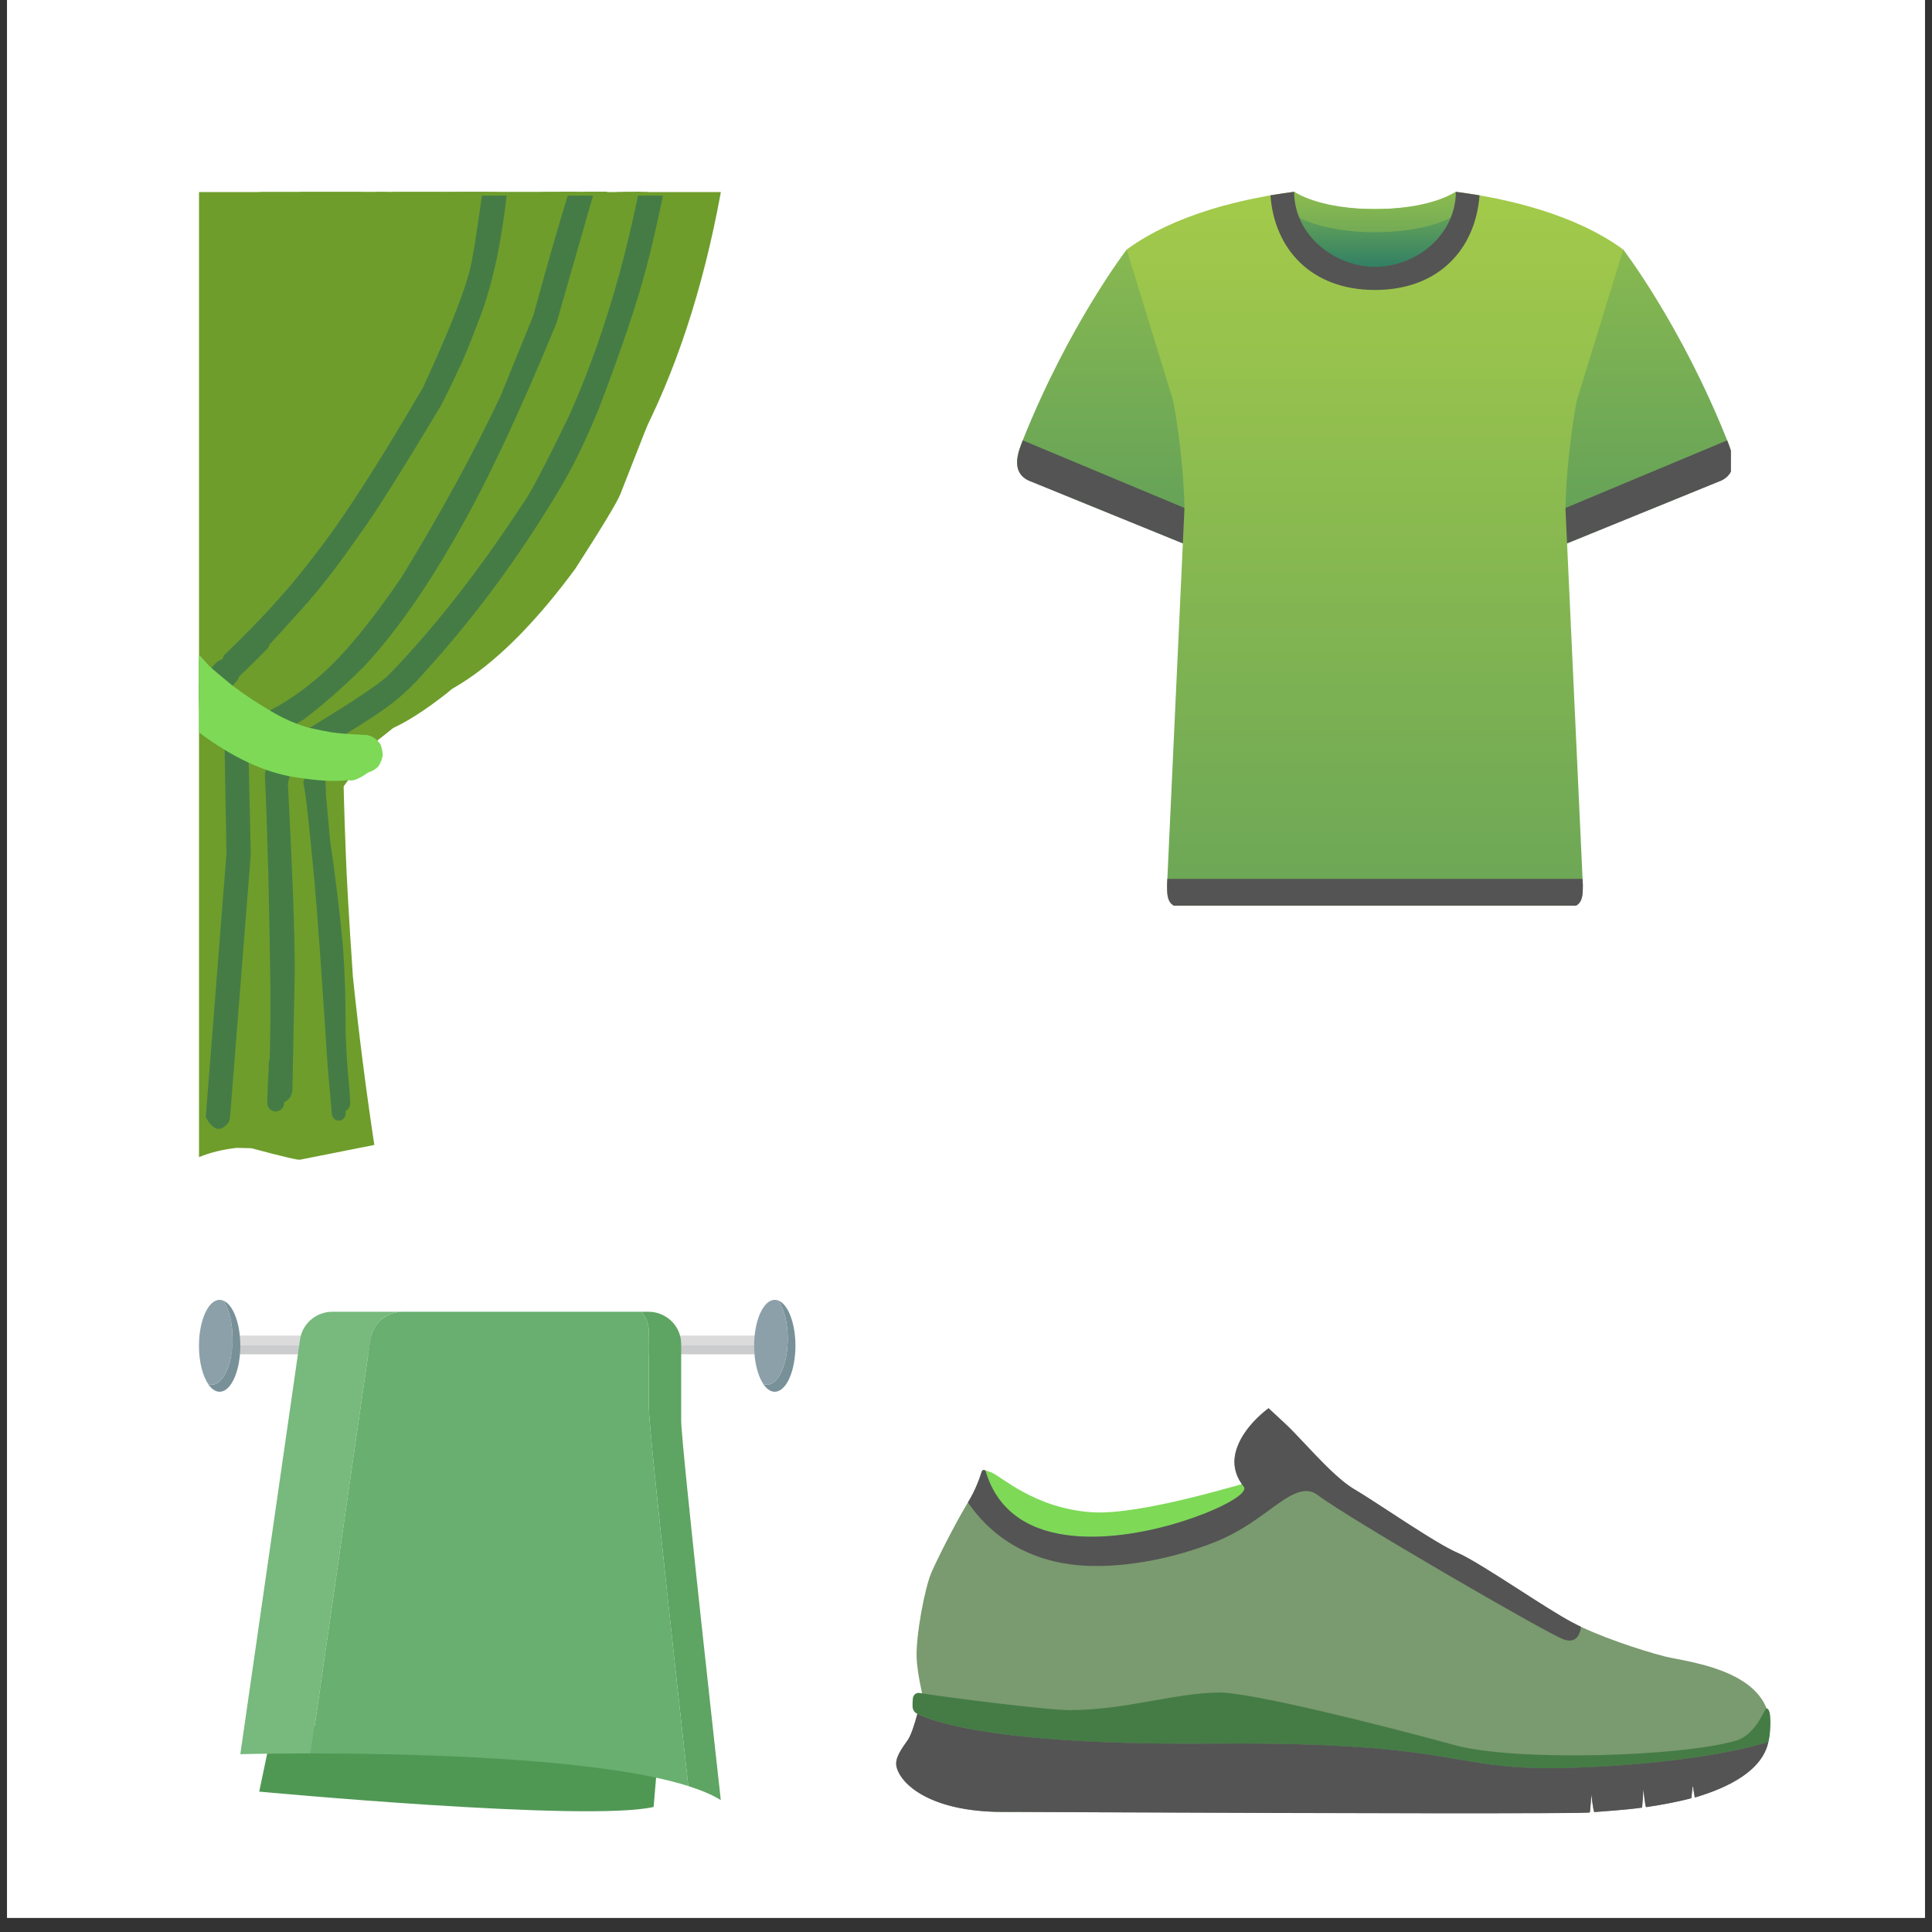 <svg xmlns="http://www.w3.org/2000/svg" xmlns:xlink="http://www.w3.org/1999/xlink" width="180" zoomAndPan="magnify" viewBox="0 0 135 135" height="180" preserveAspectRatio="xMidYMid meet" version="1.0"><rect x="0" y="0" width="135" height="135" fill="#333333" stroke="none"/><defs><clipPath id="ad899007c2"><path d="M 0.496 0 L 134.504 0 L 134.504 134.008 L 0.496 134.008 Z M 0.496 0 " clip-rule="nonzero"/></clipPath><clipPath id="ec918e48d3"><path d="M 102.129 17.438 L 120.945 17.438 L 120.945 38.012 L 102.129 38.012 Z M 102.129 17.438 " clip-rule="nonzero"/></clipPath><clipPath id="5624e62d29"><path d="M 113.426 17.438 C 113.426 17.438 117.461 22.68 120.688 30.77 C 120.926 31.359 121.641 32.918 120.285 33.574 L 109.391 38.012 L 102.129 24.293 Z M 113.426 17.438 " clip-rule="nonzero"/></clipPath><clipPath id="2138e3efc0"><path d="M 113.426 17.438 C 113.426 17.438 117.461 22.68 120.688 30.77 C 120.926 31.359 121.641 32.918 120.285 33.574 L 109.391 38.012 L 102.129 24.293 L 113.426 17.438 " clip-rule="nonzero"/></clipPath><linearGradient x1="0.39" gradientTransform="matrix(0, 78.026, -78.026, 0, 111.61, -13.024)" y1="0" x2="0.654" gradientUnits="userSpaceOnUse" y2="0" id="ffa41e5c8c"><stop stop-opacity="1" stop-color="rgb(52.899%, 72.198%, 31.4%)" offset="0"/><stop stop-opacity="1" stop-color="rgb(52.885%, 72.198%, 31.413%)" offset="0.016"/><stop stop-opacity="1" stop-color="rgb(52.686%, 72.179%, 31.613%)" offset="0.031"/><stop stop-opacity="1" stop-color="rgb(52.338%, 71.967%, 31.799%)" offset="0.062"/><stop stop-opacity="1" stop-color="rgb(51.987%, 71.587%, 31.799%)" offset="0.078"/><stop stop-opacity="1" stop-color="rgb(51.784%, 71.399%, 31.799%)" offset="0.094"/><stop stop-opacity="1" stop-color="rgb(51.584%, 71.378%, 31.799%)" offset="0.109"/><stop stop-opacity="1" stop-color="rgb(51.382%, 71.178%, 31.815%)" offset="0.125"/><stop stop-opacity="1" stop-color="rgb(51.27%, 70.999%, 31.929%)" offset="0.133"/><stop stop-opacity="1" stop-color="rgb(51.073%, 70.987%, 32.112%)" offset="0.141"/><stop stop-opacity="1" stop-color="rgb(50.787%, 70.787%, 32.199%)" offset="0.156"/><stop stop-opacity="1" stop-color="rgb(50.584%, 70.599%, 32.199%)" offset="0.172"/><stop stop-opacity="1" stop-color="rgb(50.385%, 70.589%, 32.199%)" offset="0.188"/><stop stop-opacity="1" stop-color="rgb(50.183%, 70.389%, 32.199%)" offset="0.203"/><stop stop-opacity="1" stop-color="rgb(50.069%, 70.2%, 32.199%)" offset="0.211"/><stop stop-opacity="1" stop-color="rgb(49.872%, 70.186%, 32.199%)" offset="0.219"/><stop stop-opacity="1" stop-color="rgb(49.586%, 69.986%, 32.213%)" offset="0.234"/><stop stop-opacity="1" stop-color="rgb(49.384%, 69.8%, 32.364%)" offset="0.25"/><stop stop-opacity="1" stop-color="rgb(49.184%, 69.789%, 32.5%)" offset="0.266"/><stop stop-opacity="1" stop-color="rgb(48.982%, 69.588%, 32.5%)" offset="0.281"/><stop stop-opacity="1" stop-color="rgb(48.77%, 69.398%, 32.5%)" offset="0.297"/><stop stop-opacity="1" stop-color="rgb(48.387%, 69.391%, 32.5%)" offset="0.312"/><stop stop-opacity="1" stop-color="rgb(48.184%, 69.191%, 32.5%)" offset="0.328"/><stop stop-opacity="1" stop-color="rgb(47.984%, 68.988%, 32.51%)" offset="0.344"/><stop stop-opacity="1" stop-color="rgb(47.636%, 68.788%, 32.71%)" offset="0.375"/><stop stop-opacity="1" stop-color="rgb(47.285%, 68.59%, 32.899%)" offset="0.391"/><stop stop-opacity="1" stop-color="rgb(47.083%, 68.39%, 32.899%)" offset="0.406"/><stop stop-opacity="1" stop-color="rgb(46.883%, 68.188%, 32.899%)" offset="0.422"/><stop stop-opacity="1" stop-color="rgb(46.693%, 67.989%, 32.899%)" offset="0.438"/><stop stop-opacity="1" stop-color="rgb(46.582%, 67.799%, 32.899%)" offset="0.445"/><stop stop-opacity="1" stop-color="rgb(46.375%, 67.799%, 32.912%)" offset="0.453"/><stop stop-opacity="1" stop-color="rgb(46.086%, 67.792%, 33.112%)" offset="0.469"/><stop stop-opacity="1" stop-color="rgb(45.883%, 67.642%, 33.299%)" offset="0.484"/><stop stop-opacity="1" stop-color="rgb(45.682%, 67.487%, 33.299%)" offset="0.5"/><stop stop-opacity="1" stop-color="rgb(45.491%, 67.287%, 33.299%)" offset="0.516"/><stop stop-opacity="1" stop-color="rgb(45.381%, 67.099%, 33.299%)" offset="0.523"/><stop stop-opacity="1" stop-color="rgb(45.174%, 67.099%, 33.299%)" offset="0.531"/><stop stop-opacity="1" stop-color="rgb(44.885%, 67.09%, 33.299%)" offset="0.547"/><stop stop-opacity="1" stop-color="rgb(44.695%, 66.89%, 33.299%)" offset="0.562"/><stop stop-opacity="1" stop-color="rgb(44.495%, 66.687%, 33.311%)" offset="0.578"/><stop stop-opacity="1" stop-color="rgb(44.292%, 66.487%, 33.511%)" offset="0.594"/><stop stop-opacity="1" stop-color="rgb(44.18%, 66.299%, 33.699%)" offset="0.602"/><stop stop-opacity="1" stop-color="rgb(43.973%, 66.299%, 33.699%)" offset="0.609"/><stop stop-opacity="1" stop-color="rgb(43.684%, 66.289%, 33.699%)" offset="0.625"/><stop stop-opacity="1" stop-color="rgb(43.494%, 66.089%, 33.699%)" offset="0.641"/><stop stop-opacity="1" stop-color="rgb(43.294%, 65.9%, 33.699%)" offset="0.656"/><stop stop-opacity="1" stop-color="rgb(43.092%, 65.892%, 33.699%)" offset="0.672"/><stop stop-opacity="1" stop-color="rgb(42.889%, 65.692%, 33.702%)" offset="0.688"/><stop stop-opacity="1" stop-color="rgb(42.616%, 65.5%, 33.809%)" offset="0.695"/><stop stop-opacity="1" stop-color="rgb(42.468%, 65.489%, 34.006%)" offset="0.703"/><stop stop-opacity="1" stop-color="rgb(42.393%, 65.288%, 34.099%)" offset="0.719"/><stop stop-opacity="1" stop-color="rgb(42.194%, 65.099%, 34.099%)" offset="0.734"/><stop stop-opacity="1" stop-color="rgb(41.991%, 65.091%, 34.099%)" offset="0.75"/><stop stop-opacity="1" stop-color="rgb(41.788%, 64.891%, 34.099%)" offset="0.766"/><stop stop-opacity="1" stop-color="rgb(41.489%, 64.699%, 34.099%)" offset="0.773"/><stop stop-opacity="1" stop-color="rgb(41.292%, 64.688%, 34.099%)" offset="0.781"/><stop stop-opacity="1" stop-color="rgb(41.193%, 64.488%, 34.105%)" offset="0.797"/><stop stop-opacity="1" stop-color="rgb(40.993%, 64.299%, 34.305%)" offset="0.812"/><stop stop-opacity="1" stop-color="rgb(40.79%, 64.29%, 34.499%)" offset="0.828"/><stop stop-opacity="1" stop-color="rgb(40.587%, 64.09%, 34.499%)" offset="0.844"/><stop stop-opacity="1" stop-color="rgb(40.286%, 63.899%, 34.499%)" offset="0.852"/><stop stop-opacity="1" stop-color="rgb(40.091%, 63.887%, 34.499%)" offset="0.859"/><stop stop-opacity="1" stop-color="rgb(39.992%, 63.687%, 34.499%)" offset="0.875"/><stop stop-opacity="1" stop-color="rgb(39.792%, 63.499%, 34.499%)" offset="0.891"/><stop stop-opacity="1" stop-color="rgb(39.59%, 63.49%, 34.508%)" offset="0.906"/><stop stop-opacity="1" stop-color="rgb(39.386%, 63.29%, 34.708%)" offset="0.922"/><stop stop-opacity="1" stop-color="rgb(38.995%, 63.1%, 34.9%)" offset="0.938"/><stop stop-opacity="1" stop-color="rgb(38.792%, 63.092%, 34.9%)" offset="0.953"/><stop stop-opacity="1" stop-color="rgb(38.591%, 62.892%, 34.9%)" offset="0.969"/><stop stop-opacity="1" stop-color="rgb(38.39%, 62.692%, 34.9%)" offset="0.984"/><stop stop-opacity="1" stop-color="rgb(38.19%, 62.541%, 34.9%)" offset="1"/></linearGradient><clipPath id="fea8a6428d"><path d="M 108.184 30.75 L 120.945 30.75 L 120.945 38.012 L 108.184 38.012 Z M 108.184 30.75 " clip-rule="nonzero"/></clipPath><clipPath id="802cda9e38"><path d="M 120.285 33.574 L 109.391 38.012 L 108.301 35.949 L 120.688 30.77 C 120.891 31.371 121.641 32.918 120.285 33.574 Z M 120.285 33.574 " clip-rule="nonzero"/></clipPath><clipPath id="24f9704e06"><path d="M 120.285 33.574 L 109.391 38.012 L 108.301 35.949 L 120.688 30.77 C 120.891 31.371 121.641 32.918 120.285 33.574 " clip-rule="nonzero"/></clipPath><clipPath id="55ddbddc08"><path d="M 107.902 30.789 L 121.055 30.066 L 121.488 37.992 L 108.336 38.715 Z M 107.902 30.789 " clip-rule="nonzero"/></clipPath><clipPath id="2624ae7bb4"><path d="M 71.062 17.438 L 90.023 17.438 L 90.023 38.012 L 71.062 38.012 Z M 71.062 17.438 " clip-rule="nonzero"/></clipPath><clipPath id="c295404940"><path d="M 78.727 17.438 C 78.727 17.438 74.691 22.68 71.465 30.77 C 71.227 31.359 70.512 32.918 71.867 33.574 L 82.762 38.012 L 90.023 24.293 Z M 78.727 17.438 " clip-rule="nonzero"/></clipPath><clipPath id="41596d1e93"><path d="M 78.727 17.438 C 78.727 17.438 74.691 22.68 71.465 30.77 C 71.227 31.359 70.512 32.918 71.867 33.574 L 82.762 38.012 L 90.023 24.293 L 78.727 17.438 " clip-rule="nonzero"/></clipPath><linearGradient x1="0.39" gradientTransform="matrix(0, 78.026, -78.026, 0, 80.545, -13.024)" y1="0" x2="0.654" gradientUnits="userSpaceOnUse" y2="0" id="d7fd19f242"><stop stop-opacity="1" stop-color="rgb(52.899%, 72.198%, 31.4%)" offset="0"/><stop stop-opacity="1" stop-color="rgb(52.885%, 72.198%, 31.413%)" offset="0.016"/><stop stop-opacity="1" stop-color="rgb(52.686%, 72.179%, 31.613%)" offset="0.031"/><stop stop-opacity="1" stop-color="rgb(52.338%, 71.967%, 31.799%)" offset="0.062"/><stop stop-opacity="1" stop-color="rgb(51.987%, 71.587%, 31.799%)" offset="0.078"/><stop stop-opacity="1" stop-color="rgb(51.784%, 71.399%, 31.799%)" offset="0.094"/><stop stop-opacity="1" stop-color="rgb(51.584%, 71.378%, 31.799%)" offset="0.109"/><stop stop-opacity="1" stop-color="rgb(51.382%, 71.178%, 31.815%)" offset="0.125"/><stop stop-opacity="1" stop-color="rgb(51.27%, 70.999%, 31.929%)" offset="0.133"/><stop stop-opacity="1" stop-color="rgb(51.073%, 70.987%, 32.112%)" offset="0.141"/><stop stop-opacity="1" stop-color="rgb(50.787%, 70.787%, 32.199%)" offset="0.156"/><stop stop-opacity="1" stop-color="rgb(50.584%, 70.599%, 32.199%)" offset="0.172"/><stop stop-opacity="1" stop-color="rgb(50.385%, 70.589%, 32.199%)" offset="0.188"/><stop stop-opacity="1" stop-color="rgb(50.183%, 70.389%, 32.199%)" offset="0.203"/><stop stop-opacity="1" stop-color="rgb(50.069%, 70.2%, 32.199%)" offset="0.211"/><stop stop-opacity="1" stop-color="rgb(49.872%, 70.186%, 32.199%)" offset="0.219"/><stop stop-opacity="1" stop-color="rgb(49.586%, 69.986%, 32.213%)" offset="0.234"/><stop stop-opacity="1" stop-color="rgb(49.384%, 69.8%, 32.364%)" offset="0.25"/><stop stop-opacity="1" stop-color="rgb(49.184%, 69.789%, 32.5%)" offset="0.266"/><stop stop-opacity="1" stop-color="rgb(48.982%, 69.588%, 32.5%)" offset="0.281"/><stop stop-opacity="1" stop-color="rgb(48.77%, 69.398%, 32.5%)" offset="0.297"/><stop stop-opacity="1" stop-color="rgb(48.387%, 69.391%, 32.5%)" offset="0.312"/><stop stop-opacity="1" stop-color="rgb(48.184%, 69.191%, 32.5%)" offset="0.328"/><stop stop-opacity="1" stop-color="rgb(47.984%, 68.988%, 32.51%)" offset="0.344"/><stop stop-opacity="1" stop-color="rgb(47.636%, 68.788%, 32.71%)" offset="0.375"/><stop stop-opacity="1" stop-color="rgb(47.285%, 68.59%, 32.899%)" offset="0.391"/><stop stop-opacity="1" stop-color="rgb(47.083%, 68.39%, 32.899%)" offset="0.406"/><stop stop-opacity="1" stop-color="rgb(46.883%, 68.188%, 32.899%)" offset="0.422"/><stop stop-opacity="1" stop-color="rgb(46.693%, 67.989%, 32.899%)" offset="0.438"/><stop stop-opacity="1" stop-color="rgb(46.582%, 67.799%, 32.899%)" offset="0.445"/><stop stop-opacity="1" stop-color="rgb(46.375%, 67.799%, 32.912%)" offset="0.453"/><stop stop-opacity="1" stop-color="rgb(46.086%, 67.792%, 33.112%)" offset="0.469"/><stop stop-opacity="1" stop-color="rgb(45.883%, 67.642%, 33.299%)" offset="0.484"/><stop stop-opacity="1" stop-color="rgb(45.682%, 67.487%, 33.299%)" offset="0.5"/><stop stop-opacity="1" stop-color="rgb(45.491%, 67.287%, 33.299%)" offset="0.516"/><stop stop-opacity="1" stop-color="rgb(45.381%, 67.099%, 33.299%)" offset="0.523"/><stop stop-opacity="1" stop-color="rgb(45.174%, 67.099%, 33.299%)" offset="0.531"/><stop stop-opacity="1" stop-color="rgb(44.885%, 67.09%, 33.299%)" offset="0.547"/><stop stop-opacity="1" stop-color="rgb(44.695%, 66.89%, 33.299%)" offset="0.562"/><stop stop-opacity="1" stop-color="rgb(44.495%, 66.687%, 33.311%)" offset="0.578"/><stop stop-opacity="1" stop-color="rgb(44.292%, 66.487%, 33.511%)" offset="0.594"/><stop stop-opacity="1" stop-color="rgb(44.18%, 66.299%, 33.699%)" offset="0.602"/><stop stop-opacity="1" stop-color="rgb(43.973%, 66.299%, 33.699%)" offset="0.609"/><stop stop-opacity="1" stop-color="rgb(43.684%, 66.289%, 33.699%)" offset="0.625"/><stop stop-opacity="1" stop-color="rgb(43.494%, 66.089%, 33.699%)" offset="0.641"/><stop stop-opacity="1" stop-color="rgb(43.294%, 65.9%, 33.699%)" offset="0.656"/><stop stop-opacity="1" stop-color="rgb(43.092%, 65.892%, 33.699%)" offset="0.672"/><stop stop-opacity="1" stop-color="rgb(42.889%, 65.692%, 33.702%)" offset="0.688"/><stop stop-opacity="1" stop-color="rgb(42.616%, 65.5%, 33.809%)" offset="0.695"/><stop stop-opacity="1" stop-color="rgb(42.468%, 65.489%, 34.006%)" offset="0.703"/><stop stop-opacity="1" stop-color="rgb(42.393%, 65.288%, 34.099%)" offset="0.719"/><stop stop-opacity="1" stop-color="rgb(42.194%, 65.099%, 34.099%)" offset="0.734"/><stop stop-opacity="1" stop-color="rgb(41.991%, 65.091%, 34.099%)" offset="0.75"/><stop stop-opacity="1" stop-color="rgb(41.788%, 64.891%, 34.099%)" offset="0.766"/><stop stop-opacity="1" stop-color="rgb(41.489%, 64.699%, 34.099%)" offset="0.773"/><stop stop-opacity="1" stop-color="rgb(41.292%, 64.688%, 34.099%)" offset="0.781"/><stop stop-opacity="1" stop-color="rgb(41.193%, 64.488%, 34.105%)" offset="0.797"/><stop stop-opacity="1" stop-color="rgb(40.993%, 64.299%, 34.305%)" offset="0.812"/><stop stop-opacity="1" stop-color="rgb(40.79%, 64.29%, 34.499%)" offset="0.828"/><stop stop-opacity="1" stop-color="rgb(40.587%, 64.09%, 34.499%)" offset="0.844"/><stop stop-opacity="1" stop-color="rgb(40.286%, 63.899%, 34.499%)" offset="0.852"/><stop stop-opacity="1" stop-color="rgb(40.091%, 63.887%, 34.499%)" offset="0.859"/><stop stop-opacity="1" stop-color="rgb(39.992%, 63.687%, 34.499%)" offset="0.875"/><stop stop-opacity="1" stop-color="rgb(39.792%, 63.499%, 34.499%)" offset="0.891"/><stop stop-opacity="1" stop-color="rgb(39.59%, 63.49%, 34.508%)" offset="0.906"/><stop stop-opacity="1" stop-color="rgb(39.386%, 63.29%, 34.708%)" offset="0.922"/><stop stop-opacity="1" stop-color="rgb(38.995%, 63.1%, 34.9%)" offset="0.938"/><stop stop-opacity="1" stop-color="rgb(38.792%, 63.092%, 34.9%)" offset="0.953"/><stop stop-opacity="1" stop-color="rgb(38.591%, 62.892%, 34.9%)" offset="0.969"/><stop stop-opacity="1" stop-color="rgb(38.39%, 62.692%, 34.9%)" offset="0.984"/><stop stop-opacity="1" stop-color="rgb(38.19%, 62.541%, 34.9%)" offset="1"/></linearGradient><clipPath id="f4495dc872"><path d="M 71.062 30.75 L 83.977 30.75 L 83.977 38.012 L 71.062 38.012 Z M 71.062 30.75 " clip-rule="nonzero"/></clipPath><clipPath id="9bad2d6e7a"><path d="M 71.867 33.574 L 82.762 38.012 L 83.855 35.949 L 71.465 30.77 C 71.266 31.371 70.512 32.918 71.867 33.574 Z M 71.867 33.574 " clip-rule="nonzero"/></clipPath><clipPath id="ec513b10d1"><path d="M 71.867 33.574 L 82.762 38.012 L 83.855 35.949 L 71.465 30.77 C 71.266 31.371 70.512 32.918 71.867 33.574 " clip-rule="nonzero"/></clipPath><clipPath id="ea88edf5fe"><path d="M 84.25 30.789 L 71.102 30.066 L 70.668 37.992 L 83.816 38.715 Z M 84.25 30.789 " clip-rule="nonzero"/></clipPath><clipPath id="3a564afe64"><path d="M 78.727 13.402 L 113.426 13.402 L 113.426 63.281 L 78.727 63.281 Z M 78.727 13.402 " clip-rule="nonzero"/></clipPath><clipPath id="a773434050"><path d="M 82.762 35.594 L 81.551 61.82 C 81.551 62.68 81.551 63.434 82.762 63.434 L 109.391 63.434 C 110.602 63.434 110.602 62.68 110.602 61.82 L 109.391 35.594 C 109.391 33.574 109.785 29.832 110.199 27.926 L 113.426 17.438 C 110.07 14.973 105.297 13.859 101.727 13.402 C 100.5 14.242 98.523 14.609 96.078 14.609 C 93.629 14.609 91.652 14.242 90.43 13.402 C 86.859 13.859 82.082 14.973 78.727 17.438 L 81.953 27.926 C 82.367 29.832 82.762 33.574 82.762 35.594 Z M 82.762 35.594 " clip-rule="nonzero"/></clipPath><clipPath id="f32e0e747e"><path d="M 82.762 35.594 L 81.551 61.82 C 81.551 62.68 81.551 63.434 82.762 63.434 L 109.391 63.434 C 110.602 63.434 110.602 62.68 110.602 61.82 L 109.391 35.594 C 109.391 33.574 109.785 29.832 110.199 27.926 L 113.426 17.438 C 110.07 14.973 105.297 13.859 101.727 13.402 C 100.5 14.242 98.523 14.609 96.078 14.609 C 93.629 14.609 91.652 14.242 90.43 13.402 C 86.859 13.859 82.082 14.973 78.727 17.438 L 81.953 27.926 C 82.367 29.832 82.762 33.574 82.762 35.594 " clip-rule="nonzero"/></clipPath><linearGradient x1="0.202" gradientTransform="matrix(0, 129.805, -129.805, 0, 96.077, -12.841)" y1="0" x2="0.586" gradientUnits="userSpaceOnUse" y2="0" id="1eb38ff152"><stop stop-opacity="1" stop-color="rgb(63.889%, 79.199%, 28.999%)" offset="0"/><stop stop-opacity="1" stop-color="rgb(63.693%, 79.199%, 28.999%)" offset="0.016"/><stop stop-opacity="1" stop-color="rgb(63.396%, 79.095%, 28.999%)" offset="0.023"/><stop stop-opacity="1" stop-color="rgb(63.188%, 78.888%, 28.999%)" offset="0.031"/><stop stop-opacity="1" stop-color="rgb(62.891%, 78.592%, 28.999%)" offset="0.047"/><stop stop-opacity="1" stop-color="rgb(62.55%, 78.4%, 29.195%)" offset="0.062"/><stop stop-opacity="1" stop-color="rgb(62.402%, 78.3%, 29.395%)" offset="0.07"/><stop stop-opacity="1" stop-color="rgb(62.396%, 78.101%, 29.399%)" offset="0.078"/><stop stop-opacity="1" stop-color="rgb(62.199%, 78%, 29.399%)" offset="0.094"/><stop stop-opacity="1" stop-color="rgb(61.902%, 77.899%, 29.399%)" offset="0.102"/><stop stop-opacity="1" stop-color="rgb(61.694%, 77.698%, 29.399%)" offset="0.109"/><stop stop-opacity="1" stop-color="rgb(61.397%, 77.599%, 29.399%)" offset="0.125"/><stop stop-opacity="1" stop-color="rgb(61.008%, 77.454%, 29.591%)" offset="0.141"/><stop stop-opacity="1" stop-color="rgb(60.71%, 77.208%, 29.791%)" offset="0.148"/><stop stop-opacity="1" stop-color="rgb(60.504%, 77.003%, 29.799%)" offset="0.156"/><stop stop-opacity="1" stop-color="rgb(60.205%, 76.9%, 29.799%)" offset="0.172"/><stop stop-opacity="1" stop-color="rgb(59.816%, 76.711%, 29.799%)" offset="0.188"/><stop stop-opacity="1" stop-color="rgb(59.61%, 76.511%, 29.799%)" offset="0.203"/><stop stop-opacity="1" stop-color="rgb(59.409%, 76.309%, 29.988%)" offset="0.219"/><stop stop-opacity="1" stop-color="rgb(59.116%, 76.109%, 30.188%)" offset="0.227"/><stop stop-opacity="1" stop-color="rgb(58.91%, 76.099%, 30.199%)" offset="0.234"/><stop stop-opacity="1" stop-color="rgb(58.611%, 75.908%, 30.199%)" offset="0.25"/><stop stop-opacity="1" stop-color="rgb(58.221%, 75.522%, 30.199%)" offset="0.266"/><stop stop-opacity="1" stop-color="rgb(57.924%, 75.313%, 30.287%)" offset="0.273"/><stop stop-opacity="1" stop-color="rgb(57.718%, 75.299%, 30.479%)" offset="0.281"/><stop stop-opacity="1" stop-color="rgb(57.466%, 75.111%, 30.591%)" offset="0.297"/><stop stop-opacity="1" stop-color="rgb(57.127%, 74.911%, 30.6%)" offset="0.312"/><stop stop-opacity="1" stop-color="rgb(56.917%, 74.712%, 30.6%)" offset="0.328"/><stop stop-opacity="1" stop-color="rgb(56.715%, 74.512%, 30.6%)" offset="0.344"/><stop stop-opacity="1" stop-color="rgb(56.43%, 74.414%, 30.685%)" offset="0.352"/><stop stop-opacity="1" stop-color="rgb(56.224%, 74.225%, 30.875%)" offset="0.359"/><stop stop-opacity="1" stop-color="rgb(55.925%, 74.11%, 30.989%)" offset="0.375"/><stop stop-opacity="1" stop-color="rgb(55.536%, 73.92%, 31%)" offset="0.391"/><stop stop-opacity="1" stop-color="rgb(55.24%, 73.639%, 31%)" offset="0.398"/><stop stop-opacity="1" stop-color="rgb(55.034%, 73.433%, 31%)" offset="0.406"/><stop stop-opacity="1" stop-color="rgb(54.735%, 73.314%, 31%)" offset="0.422"/><stop stop-opacity="1" stop-color="rgb(54.344%, 73.123%, 31.174%)" offset="0.438"/><stop stop-opacity="1" stop-color="rgb(54.048%, 72.923%, 31.374%)" offset="0.445"/><stop stop-opacity="1" stop-color="rgb(53.842%, 72.899%, 31.4%)" offset="0.453"/><stop stop-opacity="1" stop-color="rgb(53.719%, 72.723%, 31.4%)" offset="0.469"/><stop stop-opacity="1" stop-color="rgb(53.517%, 72.523%, 31.4%)" offset="0.484"/><stop stop-opacity="1" stop-color="rgb(53.14%, 72.366%, 31.4%)" offset="0.5"/><stop stop-opacity="1" stop-color="rgb(52.75%, 72.044%, 31.57%)" offset="0.516"/><stop stop-opacity="1" stop-color="rgb(52.394%, 71.826%, 31.77%)" offset="0.531"/><stop stop-opacity="1" stop-color="rgb(52.043%, 71.625%, 31.799%)" offset="0.547"/><stop stop-opacity="1" stop-color="rgb(51.657%, 71.425%, 31.799%)" offset="0.562"/><stop stop-opacity="1" stop-color="rgb(51.361%, 71.33%, 31.799%)" offset="0.57"/><stop stop-opacity="1" stop-color="rgb(51.157%, 71.158%, 31.799%)" offset="0.578"/><stop stop-opacity="1" stop-color="rgb(51.025%, 71.027%, 31.967%)" offset="0.594"/><stop stop-opacity="1" stop-color="rgb(50.824%, 70.825%, 32.167%)" offset="0.609"/><stop stop-opacity="1" stop-color="rgb(50.551%, 70.552%, 32.199%)" offset="0.617"/><stop stop-opacity="1" stop-color="rgb(50.356%, 70.355%, 32.199%)" offset="0.625"/><stop stop-opacity="1" stop-color="rgb(50.064%, 70.229%, 32.199%)" offset="0.641"/><stop stop-opacity="1" stop-color="rgb(49.768%, 70.132%, 32.199%)" offset="0.648"/><stop stop-opacity="1" stop-color="rgb(49.564%, 69.963%, 32.199%)" offset="0.656"/><stop stop-opacity="1" stop-color="rgb(49.361%, 69.829%, 32.251%)" offset="0.664"/><stop stop-opacity="1" stop-color="rgb(49.164%, 69.8%, 32.375%)" offset="0.672"/><stop stop-opacity="1" stop-color="rgb(48.872%, 69.638%, 32.474%)" offset="0.688"/><stop stop-opacity="1" stop-color="rgb(48.576%, 69.438%, 32.5%)" offset="0.695"/><stop stop-opacity="1" stop-color="rgb(48.372%, 69.398%, 32.5%)" offset="0.703"/><stop stop-opacity="1" stop-color="rgb(48.233%, 69.237%, 32.5%)" offset="0.719"/><stop stop-opacity="1" stop-color="rgb(48.135%, 68.974%, 32.5%)" offset="0.727"/><stop stop-opacity="1" stop-color="rgb(47.969%, 68.77%, 32.5%)" offset="0.734"/><stop stop-opacity="1" stop-color="rgb(47.71%, 68.633%, 32.663%)" offset="0.75"/><stop stop-opacity="1" stop-color="rgb(47.368%, 68.44%, 32.863%)" offset="0.766"/><stop stop-opacity="1" stop-color="rgb(47.083%, 68.24%, 32.899%)" offset="0.773"/><stop stop-opacity="1" stop-color="rgb(46.878%, 68.199%, 32.899%)" offset="0.781"/><stop stop-opacity="1" stop-color="rgb(46.675%, 68.137%, 32.899%)" offset="0.789"/><stop stop-opacity="1" stop-color="rgb(46.478%, 67.978%, 32.899%)" offset="0.797"/><stop stop-opacity="1" stop-color="rgb(46.185%, 67.839%, 33.052%)" offset="0.812"/><stop stop-opacity="1" stop-color="rgb(45.891%, 67.758%, 33.252%)" offset="0.82"/><stop stop-opacity="1" stop-color="rgb(45.686%, 67.641%, 33.299%)" offset="0.828"/><stop stop-opacity="1" stop-color="rgb(45.54%, 67.375%, 33.299%)" offset="0.844"/><stop stop-opacity="1" stop-color="rgb(45.338%, 67.143%, 33.299%)" offset="0.859"/><stop stop-opacity="1" stop-color="rgb(45.081%, 67.039%, 33.299%)" offset="0.867"/><stop stop-opacity="1" stop-color="rgb(44.884%, 66.884%, 33.299%)" offset="0.875"/><stop stop-opacity="1" stop-color="rgb(44.591%, 66.742%, 33.45%)" offset="0.891"/><stop stop-opacity="1" stop-color="rgb(44.296%, 66.647%, 33.65%)" offset="0.898"/><stop stop-opacity="1" stop-color="rgb(44.093%, 66.493%, 33.699%)" offset="0.906"/><stop stop-opacity="1" stop-color="rgb(43.889%, 66.344%, 33.699%)" offset="0.914"/><stop stop-opacity="1" stop-color="rgb(43.692%, 66.299%, 33.699%)" offset="0.922"/><stop stop-opacity="1" stop-color="rgb(43.399%, 66.153%, 33.699%)" offset="0.938"/><stop stop-opacity="1" stop-color="rgb(43.105%, 65.906%, 33.699%)" offset="0.945"/><stop stop-opacity="1" stop-color="rgb(42.902%, 65.701%, 33.699%)" offset="0.953"/><stop stop-opacity="1" stop-color="rgb(42.747%, 65.549%, 33.847%)" offset="0.969"/><stop stop-opacity="1" stop-color="rgb(42.584%, 65.347%, 34.047%)" offset="0.984"/><stop stop-opacity="1" stop-color="rgb(42.285%, 65.146%, 34.099%)" offset="1"/></linearGradient><clipPath id="5600da7179"><path d="M 89.621 14.609 L 102.531 14.609 L 102.531 19.453 L 89.621 19.453 Z M 89.621 14.609 " clip-rule="nonzero"/></clipPath><clipPath id="5343a039f1"><path d="M 96.078 15.418 C 93.91 15.418 91.754 15.148 89.621 14.609 C 89.621 14.609 90.43 19.051 96.078 19.453 C 101.727 19.051 102.531 14.609 102.531 14.609 C 100.398 15.148 98.242 15.418 96.078 15.418 Z M 96.078 15.418 " clip-rule="nonzero"/></clipPath><clipPath id="d2dc361e21"><path d="M 96.078 15.418 C 93.91 15.418 91.754 15.148 89.621 14.609 C 89.621 14.609 90.43 19.051 96.078 19.453 C 101.727 19.051 102.531 14.609 102.531 14.609 C 100.398 15.148 98.242 15.418 96.078 15.418 " clip-rule="nonzero"/></clipPath><linearGradient x1="0.585" gradientTransform="matrix(0, 10.084, -10.084, 0, 96.077, 8.709)" y1="0" x2="1.065" gradientUnits="userSpaceOnUse" y2="0" id="205ec401d8"><stop stop-opacity="1" stop-color="rgb(41.974%, 65.099%, 34.099%)" offset="0"/><stop stop-opacity="1" stop-color="rgb(41.786%, 65.091%, 34.099%)" offset="0.008"/><stop stop-opacity="1" stop-color="rgb(41.595%, 64.891%, 34.099%)" offset="0.016"/><stop stop-opacity="1" stop-color="rgb(41.396%, 64.676%, 34.099%)" offset="0.02"/><stop stop-opacity="1" stop-color="rgb(41.199%, 64.653%, 34.099%)" offset="0.023"/><stop stop-opacity="1" stop-color="rgb(41.18%, 64.476%, 34.117%)" offset="0.031"/><stop stop-opacity="1" stop-color="rgb(40.971%, 64.29%, 34.317%)" offset="0.047"/><stop stop-opacity="1" stop-color="rgb(40.59%, 64.09%, 34.499%)" offset="0.062"/><stop stop-opacity="1" stop-color="rgb(40.178%, 63.878%, 34.499%)" offset="0.066"/><stop stop-opacity="1" stop-color="rgb(39.958%, 63.858%, 34.499%)" offset="0.07"/><stop stop-opacity="1" stop-color="rgb(39.778%, 63.678%, 34.499%)" offset="0.078"/><stop stop-opacity="1" stop-color="rgb(39.587%, 63.499%, 34.499%)" offset="0.086"/><stop stop-opacity="1" stop-color="rgb(39.388%, 63.492%, 34.505%)" offset="0.094"/><stop stop-opacity="1" stop-color="rgb(39.197%, 63.292%, 34.706%)" offset="0.102"/><stop stop-opacity="1" stop-color="rgb(38.997%, 63.1%, 34.9%)" offset="0.105"/><stop stop-opacity="1" stop-color="rgb(38.799%, 63.1%, 34.9%)" offset="0.109"/><stop stop-opacity="1" stop-color="rgb(38.78%, 63.081%, 34.9%)" offset="0.117"/><stop stop-opacity="1" stop-color="rgb(38.58%, 62.881%, 34.9%)" offset="0.125"/><stop stop-opacity="1" stop-color="rgb(38.39%, 62.692%, 34.9%)" offset="0.133"/><stop stop-opacity="1" stop-color="rgb(38.19%, 62.543%, 34.9%)" offset="0.141"/><stop stop-opacity="1" stop-color="rgb(37.975%, 62.399%, 34.923%)" offset="0.148"/><stop stop-opacity="1" stop-color="rgb(37.759%, 62.379%, 35.123%)" offset="0.156"/><stop stop-opacity="1" stop-color="rgb(37.424%, 62.18%, 35.3%)" offset="0.172"/><stop stop-opacity="1" stop-color="rgb(37.088%, 61.993%, 35.3%)" offset="0.18"/><stop stop-opacity="1" stop-color="rgb(36.897%, 61.794%, 35.3%)" offset="0.188"/><stop stop-opacity="1" stop-color="rgb(36.697%, 61.6%, 35.3%)" offset="0.191"/><stop stop-opacity="1" stop-color="rgb(36.499%, 61.6%, 35.3%)" offset="0.195"/><stop stop-opacity="1" stop-color="rgb(36.482%, 61.583%, 35.3%)" offset="0.203"/><stop stop-opacity="1" stop-color="rgb(36.282%, 61.383%, 35.312%)" offset="0.211"/><stop stop-opacity="1" stop-color="rgb(36.092%, 61.2%, 35.512%)" offset="0.219"/><stop stop-opacity="1" stop-color="rgb(35.892%, 61.195%, 35.699%)" offset="0.227"/><stop stop-opacity="1" stop-color="rgb(35.675%, 60.995%, 35.699%)" offset="0.23"/><stop stop-opacity="1" stop-color="rgb(35.652%, 60.799%, 35.699%)" offset="0.234"/><stop stop-opacity="1" stop-color="rgb(35.457%, 60.799%, 35.699%)" offset="0.242"/><stop stop-opacity="1" stop-color="rgb(35.08%, 60.785%, 35.699%)" offset="0.25"/><stop stop-opacity="1" stop-color="rgb(34.889%, 60.585%, 35.699%)" offset="0.258"/><stop stop-opacity="1" stop-color="rgb(34.689%, 60.393%, 35.699%)" offset="0.266"/><stop stop-opacity="1" stop-color="rgb(34.474%, 60.193%, 35.724%)" offset="0.273"/><stop stop-opacity="1" stop-color="rgb(34.274%, 59.999%, 35.924%)" offset="0.281"/><stop stop-opacity="1" stop-color="rgb(34.084%, 59.982%, 36.099%)" offset="0.289"/><stop stop-opacity="1" stop-color="rgb(33.884%, 59.782%, 36.099%)" offset="0.297"/><stop stop-opacity="1" stop-color="rgb(33.693%, 59.599%, 36.099%)" offset="0.305"/><stop stop-opacity="1" stop-color="rgb(33.493%, 59.596%, 36.099%)" offset="0.312"/><stop stop-opacity="1" stop-color="rgb(33.276%, 59.396%, 36.099%)" offset="0.316"/><stop stop-opacity="1" stop-color="rgb(33.255%, 59.2%, 36.099%)" offset="0.32"/><stop stop-opacity="1" stop-color="rgb(33.06%, 59.2%, 36.099%)" offset="0.328"/><stop stop-opacity="1" stop-color="rgb(32.681%, 59.186%, 36.111%)" offset="0.336"/><stop stop-opacity="1" stop-color="rgb(32.492%, 58.986%, 36.311%)" offset="0.344"/><stop stop-opacity="1" stop-color="rgb(32.318%, 58.775%, 36.499%)" offset="0.359"/><stop stop-opacity="1" stop-color="rgb(31.961%, 58.56%, 36.499%)" offset="0.375"/><stop stop-opacity="1" stop-color="rgb(31.578%, 58.183%, 36.499%)" offset="0.391"/><stop stop-opacity="1" stop-color="rgb(31.192%, 57.973%, 36.525%)" offset="0.398"/><stop stop-opacity="1" stop-color="rgb(30.978%, 57.773%, 36.725%)" offset="0.406"/><stop stop-opacity="1" stop-color="rgb(30.762%, 57.599%, 36.899%)" offset="0.414"/><stop stop-opacity="1" stop-color="rgb(30.382%, 57.59%, 36.899%)" offset="0.422"/><stop stop-opacity="1" stop-color="rgb(30.191%, 57.44%, 36.899%)" offset="0.43"/><stop stop-opacity="1" stop-color="rgb(29.991%, 57.3%, 36.899%)" offset="0.438"/><stop stop-opacity="1" stop-color="rgb(29.776%, 57.275%, 36.899%)" offset="0.445"/><stop stop-opacity="1" stop-color="rgb(29.576%, 57.075%, 36.917%)" offset="0.453"/><stop stop-opacity="1" stop-color="rgb(29.385%, 56.898%, 37.117%)" offset="0.461"/><stop stop-opacity="1" stop-color="rgb(29.185%, 56.889%, 37.299%)" offset="0.469"/><stop stop-opacity="1" stop-color="rgb(28.993%, 56.689%, 37.299%)" offset="0.477"/><stop stop-opacity="1" stop-color="rgb(28.769%, 56.499%, 37.299%)" offset="0.48"/><stop stop-opacity="1" stop-color="rgb(28.549%, 56.499%, 37.299%)" offset="0.484"/><stop stop-opacity="1" stop-color="rgb(28.374%, 56.479%, 37.299%)" offset="0.492"/><stop stop-opacity="1" stop-color="rgb(28.183%, 56.279%, 37.299%)" offset="0.5"/><stop stop-opacity="1" stop-color="rgb(27.983%, 56.088%, 37.299%)" offset="0.508"/><stop stop-opacity="1" stop-color="rgb(27.794%, 55.888%, 37.305%)" offset="0.516"/><stop stop-opacity="1" stop-color="rgb(27.621%, 55.676%, 37.454%)" offset="0.531"/><stop stop-opacity="1" stop-color="rgb(27.264%, 55.476%, 37.599%)" offset="0.547"/><stop stop-opacity="1" stop-color="rgb(26.886%, 55.29%, 37.599%)" offset="0.555"/><stop stop-opacity="1" stop-color="rgb(26.695%, 55.09%, 37.599%)" offset="0.562"/><stop stop-opacity="1" stop-color="rgb(26.471%, 54.9%, 37.599%)" offset="0.566"/><stop stop-opacity="1" stop-color="rgb(26.251%, 54.9%, 37.599%)" offset="0.57"/><stop stop-opacity="1" stop-color="rgb(26.074%, 54.88%, 37.617%)" offset="0.578"/><stop stop-opacity="1" stop-color="rgb(25.883%, 54.68%, 37.817%)" offset="0.586"/><stop stop-opacity="1" stop-color="rgb(25.684%, 54.5%, 37.999%)" offset="0.594"/><stop stop-opacity="1" stop-color="rgb(25.493%, 54.494%, 37.999%)" offset="0.602"/><stop stop-opacity="1" stop-color="rgb(25.293%, 54.292%, 37.999%)" offset="0.609"/><stop stop-opacity="1" stop-color="rgb(25.078%, 54.077%, 37.999%)" offset="0.617"/><stop stop-opacity="1" stop-color="rgb(24.878%, 53.877%, 37.999%)" offset="0.625"/><stop stop-opacity="1" stop-color="rgb(24.687%, 53.699%, 37.999%)" offset="0.633"/><stop stop-opacity="1" stop-color="rgb(24.487%, 53.691%, 38.007%)" offset="0.641"/><stop stop-opacity="1" stop-color="rgb(24.272%, 53.491%, 38.206%)" offset="0.648"/><stop stop-opacity="1" stop-color="rgb(24.049%, 53.299%, 38.399%)" offset="0.656"/><stop stop-opacity="1" stop-color="rgb(23.676%, 53.281%, 38.399%)" offset="0.664"/><stop stop-opacity="1" stop-color="rgb(23.485%, 53.081%, 38.399%)" offset="0.672"/><stop stop-opacity="1" stop-color="rgb(23.28%, 52.893%, 38.399%)" offset="0.688"/><stop stop-opacity="1" stop-color="rgb(22.894%, 52.693%, 38.399%)" offset="0.695"/><stop stop-opacity="1" stop-color="rgb(22.684%, 52.499%, 38.419%)" offset="0.703"/><stop stop-opacity="1" stop-color="rgb(22.522%, 52.348%, 38.618%)" offset="0.719"/><stop stop-opacity="1" stop-color="rgb(22.188%, 52.199%, 38.799%)" offset="0.727"/><stop stop-opacity="1" stop-color="rgb(21.973%, 52.171%, 38.799%)" offset="0.734"/><stop stop-opacity="1" stop-color="rgb(21.75%, 51.971%, 38.799%)" offset="0.738"/><stop stop-opacity="1" stop-color="rgb(21.555%, 51.799%, 38.799%)" offset="0.742"/><stop stop-opacity="1" stop-color="rgb(21.376%, 51.781%, 38.799%)" offset="0.75"/><stop stop-opacity="1" stop-color="rgb(21.185%, 51.581%, 38.811%)" offset="0.758"/><stop stop-opacity="1" stop-color="rgb(20.985%, 51.399%, 39.012%)" offset="0.766"/><stop stop-opacity="1" stop-color="rgb(20.77%, 51.37%, 39.2%)" offset="0.773"/><stop stop-opacity="1" stop-color="rgb(20.57%, 51.17%, 39.2%)" offset="0.781"/><stop stop-opacity="1" stop-color="rgb(20.38%, 50.999%, 39.2%)" offset="0.789"/><stop stop-opacity="1" stop-color="rgb(20.18%, 50.984%, 39.2%)" offset="0.797"/><stop stop-opacity="1" stop-color="rgb(19.989%, 50.784%, 39.2%)" offset="0.805"/><stop stop-opacity="1" stop-color="rgb(19.789%, 50.6%, 39.2%)" offset="0.812"/><stop stop-opacity="1" stop-color="rgb(19.574%, 50.574%, 39.224%)" offset="0.82"/><stop stop-opacity="1" stop-color="rgb(19.353%, 50.374%, 39.424%)" offset="0.828"/><stop stop-opacity="1" stop-color="rgb(18.974%, 50.197%, 39.6%)" offset="0.844"/><stop stop-opacity="1" stop-color="rgb(18.692%, 50.092%, 39.6%)" offset="0.859"/><stop stop-opacity="1" stop-color="rgb(18.495%, 49.895%, 39.6%)" offset="0.875"/><stop stop-opacity="1" stop-color="rgb(18.399%, 49.799%, 39.6%)" offset="1"/></linearGradient><clipPath id="778ce76c59"><path d="M 90.43 13.402 L 101.727 13.402 L 101.727 16.227 L 90.43 16.227 Z M 90.43 13.402 " clip-rule="nonzero"/></clipPath><clipPath id="90580e97dc"><path d="M 101.727 13.402 C 100.465 14.164 98.406 14.609 96.078 14.609 C 93.746 14.609 91.688 14.164 90.43 13.402 L 90.43 15.016 C 91.688 15.777 93.746 16.227 96.078 16.227 C 98.406 16.227 100.465 15.777 101.727 15.016 Z M 101.727 13.402 " clip-rule="nonzero"/></clipPath><clipPath id="20c3269d04"><path d="M 101.727 13.402 C 100.465 14.164 98.406 14.609 96.078 14.609 C 93.746 14.609 91.688 14.164 90.43 13.402 L 90.43 15.016 C 91.688 15.777 93.746 16.227 96.078 16.227 C 98.406 16.227 100.465 15.777 101.727 15.016 L 101.727 13.402 " clip-rule="nonzero"/></clipPath><linearGradient x1="0.359" gradientTransform="matrix(0, 16.656, -16.656, 0, 96.077, 7.415)" y1="0" x2="0.529" gradientUnits="userSpaceOnUse" y2="0" id="039b89f4f6"><stop stop-opacity="1" stop-color="rgb(54.869%, 73.299%, 31%)" offset="0"/><stop stop-opacity="1" stop-color="rgb(54.768%, 73.299%, 31%)" offset="0.016"/><stop stop-opacity="1" stop-color="rgb(54.567%, 73.283%, 31.015%)" offset="0.031"/><stop stop-opacity="1" stop-color="rgb(54.283%, 73.083%, 31.215%)" offset="0.062"/><stop stop-opacity="1" stop-color="rgb(54.086%, 72.887%, 31.4%)" offset="0.094"/><stop stop-opacity="1" stop-color="rgb(53.975%, 72.775%, 31.4%)" offset="0.109"/><stop stop-opacity="1" stop-color="rgb(53.773%, 72.586%, 31.4%)" offset="0.125"/><stop stop-opacity="1" stop-color="rgb(53.572%, 72.499%, 31.4%)" offset="0.141"/><stop stop-opacity="1" stop-color="rgb(53.372%, 72.488%, 31.4%)" offset="0.156"/><stop stop-opacity="1" stop-color="rgb(53.085%, 72.339%, 31.4%)" offset="0.188"/><stop stop-opacity="1" stop-color="rgb(52.888%, 72.189%, 31.409%)" offset="0.219"/><stop stop-opacity="1" stop-color="rgb(52.779%, 72.079%, 31.519%)" offset="0.234"/><stop stop-opacity="1" stop-color="rgb(52.58%, 71.889%, 31.709%)" offset="0.25"/><stop stop-opacity="1" stop-color="rgb(52.328%, 71.786%, 31.799%)" offset="0.281"/><stop stop-opacity="1" stop-color="rgb(51.981%, 71.587%, 31.799%)" offset="0.312"/><stop stop-opacity="1" stop-color="rgb(51.591%, 71.391%, 31.799%)" offset="0.344"/><stop stop-opacity="1" stop-color="rgb(51.39%, 71.191%, 31.808%)" offset="0.375"/><stop stop-opacity="1" stop-color="rgb(51.28%, 70.999%, 31.917%)" offset="0.391"/><stop stop-opacity="1" stop-color="rgb(51.08%, 70.988%, 32.108%)" offset="0.406"/><stop stop-opacity="1" stop-color="rgb(50.784%, 70.789%, 32.199%)" offset="0.438"/><stop stop-opacity="1" stop-color="rgb(50.395%, 70.593%, 32.199%)" offset="0.469"/><stop stop-opacity="1" stop-color="rgb(50.192%, 70.393%, 32.199%)" offset="0.5"/><stop stop-opacity="1" stop-color="rgb(50.085%, 70.2%, 32.199%)" offset="0.516"/><stop stop-opacity="1" stop-color="rgb(49.884%, 70.192%, 32.199%)" offset="0.531"/><stop stop-opacity="1" stop-color="rgb(49.588%, 69.992%, 32.201%)" offset="0.562"/><stop stop-opacity="1" stop-color="rgb(49.294%, 69.8%, 32.278%)" offset="0.578"/><stop stop-opacity="1" stop-color="rgb(49.095%, 69.795%, 32.426%)" offset="0.594"/><stop stop-opacity="1" stop-color="rgb(48.999%, 69.691%, 32.5%)" offset="0.609"/><stop stop-opacity="1" stop-color="rgb(48.994%, 69.495%, 32.5%)" offset="0.625"/><stop stop-opacity="1" stop-color="rgb(48.889%, 69.398%, 32.5%)" offset="0.641"/><stop stop-opacity="1" stop-color="rgb(48.688%, 69.392%, 32.5%)" offset="0.656"/><stop stop-opacity="1" stop-color="rgb(48.393%, 69.193%, 32.5%)" offset="0.688"/><stop stop-opacity="1" stop-color="rgb(48.097%, 68.999%, 32.5%)" offset="0.703"/><stop stop-opacity="1" stop-color="rgb(47.896%, 68.997%, 32.501%)" offset="0.719"/><stop stop-opacity="1" stop-color="rgb(47.72%, 68.895%, 32.603%)" offset="0.734"/><stop stop-opacity="1" stop-color="rgb(47.572%, 68.697%, 32.802%)" offset="0.75"/><stop stop-opacity="1" stop-color="rgb(47.495%, 68.594%, 32.899%)" offset="0.781"/><stop stop-opacity="1" stop-color="rgb(47.296%, 68.396%, 32.899%)" offset="0.812"/><stop stop-opacity="1" stop-color="rgb(47.002%, 68.201%, 32.899%)" offset="0.828"/><stop stop-opacity="1" stop-color="rgb(46.8%, 68.199%, 32.899%)" offset="0.844"/><stop stop-opacity="1" stop-color="rgb(46.599%, 68.098%, 32.899%)" offset="0.859"/><stop stop-opacity="1" stop-color="rgb(46.399%, 67.899%, 32.899%)" offset="0.875"/><stop stop-opacity="1" stop-color="rgb(46.297%, 67.798%, 32.901%)" offset="0.906"/><stop stop-opacity="1" stop-color="rgb(46.1%, 67.65%, 33.098%)" offset="0.938"/><stop stop-opacity="1" stop-color="rgb(45.805%, 67.502%, 33.296%)" offset="0.953"/><stop stop-opacity="1" stop-color="rgb(45.604%, 67.499%, 33.299%)" offset="0.969"/><stop stop-opacity="1" stop-color="rgb(45.404%, 67.401%, 33.299%)" offset="0.984"/><stop stop-opacity="1" stop-color="rgb(45.203%, 67.203%, 33.299%)" offset="1"/></linearGradient><clipPath id="75bab0d1be"><path d="M 88.414 13.402 L 103.746 13.402 L 103.746 20.262 L 88.414 20.262 Z M 88.414 13.402 " clip-rule="nonzero"/></clipPath><clipPath id="2b219862fe"><path d="M 103.383 13.648 C 102.797 13.555 102.27 13.469 101.727 13.402 C 101.727 16.422 98.953 18.645 96.094 18.645 C 93.234 18.645 90.43 16.422 90.43 13.402 C 89.887 13.469 89.359 13.555 88.773 13.648 C 89.047 17.379 91.602 20.262 96.078 20.262 C 100.555 20.262 103.105 17.379 103.383 13.648 Z M 103.383 13.648 " clip-rule="nonzero"/></clipPath><clipPath id="76e14e9bf8"><path d="M 103.383 13.648 C 102.797 13.555 102.27 13.469 101.727 13.402 C 101.727 16.422 98.953 18.645 96.094 18.645 C 93.234 18.645 90.43 16.422 90.43 13.402 C 89.887 13.469 89.359 13.555 88.773 13.648 C 89.047 17.379 91.602 20.262 96.078 20.262 C 100.555 20.262 103.105 17.379 103.383 13.648 " clip-rule="nonzero"/></clipPath><clipPath id="9f5e19d4b3"><path d="M 81.152 61.414 L 110.605 61.414 L 110.605 63.281 L 81.152 63.281 Z M 81.152 61.414 " clip-rule="nonzero"/></clipPath><clipPath id="82bee184ed"><path d="M 81.551 61.82 C 81.551 62.68 81.551 63.434 82.762 63.434 L 109.391 63.434 C 110.602 63.434 110.602 62.68 110.602 61.82 L 110.582 61.414 L 81.57 61.414 Z M 81.551 61.82 " clip-rule="nonzero"/></clipPath><clipPath id="aa8a06d6d9"><path d="M 81.551 61.82 C 81.551 62.68 81.551 63.434 82.762 63.434 L 109.391 63.434 C 110.602 63.434 110.602 62.68 110.602 61.82 L 110.582 61.414 L 81.57 61.414 L 81.551 61.82 " clip-rule="nonzero"/></clipPath><clipPath id="de02e9cdc5"><path d="M 62.465 98.402 L 124 98.402 L 124 126.691 L 62.465 126.691 Z M 62.465 98.402 " clip-rule="nonzero"/></clipPath><clipPath id="242438c158"><path d="M 63.738 118.246 L 123.711 118.246 L 123.711 123.582 L 63.738 123.582 Z M 63.738 118.246 " clip-rule="nonzero"/></clipPath><clipPath id="9dac7cf3a2"><path d="M 62.617 119.738 L 123.59 119.738 L 123.59 126.691 L 62.617 126.691 Z M 62.617 119.738 " clip-rule="nonzero"/></clipPath><clipPath id="cb631390fd"><path d="M 67 98.402 L 111 98.402 L 111 115 L 67 115 Z M 67 98.402 " clip-rule="nonzero"/></clipPath><clipPath id="1662f77f6a"><path d="M 18.102 120.582 L 46.156 120.582 L 46.156 126.562 L 18.102 126.562 Z M 18.102 120.582 " clip-rule="nonzero"/></clipPath><clipPath id="fba4a78d39"><path d="M 53.332 90.871 L 55.582 90.871 L 55.582 97.25 L 53.332 97.25 Z M 53.332 90.871 " clip-rule="nonzero"/></clipPath><clipPath id="865fdad741"><path d="M 52 90.828 L 55.59 90.828 L 55.59 97 L 52 97 Z M 52 90.828 " clip-rule="nonzero"/></clipPath><clipPath id="4060ef550a"><path d="M 14 90.828 L 17 90.828 L 17 98 L 14 98 Z M 14 90.828 " clip-rule="nonzero"/></clipPath><clipPath id="f1f694db33"><path d="M 13.898 90.828 L 17 90.828 L 17 97 L 13.898 97 Z M 13.898 90.828 " clip-rule="nonzero"/></clipPath><clipPath id="abc8db3559"><path d="M 13.898 13.402 L 27 13.402 L 27 81.148 L 13.898 81.148 Z M 13.898 13.402 " clip-rule="nonzero"/></clipPath><clipPath id="574f4d470b"><path d="M 21 13.402 L 43 13.402 L 43 51 L 21 51 Z M 21 13.402 " clip-rule="nonzero"/></clipPath><clipPath id="3ccae5f9fc"><path d="M 19 13.402 L 40 13.402 L 40 48 L 19 48 Z M 19 13.402 " clip-rule="nonzero"/></clipPath><clipPath id="98f26af8bc"><path d="M 23 13.402 L 36 13.402 L 36 26 L 23 26 Z M 23 13.402 " clip-rule="nonzero"/></clipPath><clipPath id="fa904832e7"><path d="M 24 13.402 L 35 13.402 L 35 21 L 24 21 Z M 24 13.402 " clip-rule="nonzero"/></clipPath><clipPath id="1ec794e285"><path d="M 25 13.402 L 41 13.402 L 41 20 L 25 20 Z M 25 13.402 " clip-rule="nonzero"/></clipPath><clipPath id="3a696b7690"><path d="M 24 13.402 L 32 13.402 L 32 26 L 24 26 Z M 24 13.402 " clip-rule="nonzero"/></clipPath><clipPath id="f1095a9405"><path d="M 18 13.402 L 41 13.402 L 41 14 L 18 14 Z M 18 13.402 " clip-rule="nonzero"/></clipPath><clipPath id="f52f16b88e"><path d="M 37 13.402 L 43 13.402 L 43 19 L 37 19 Z M 37 13.402 " clip-rule="nonzero"/></clipPath><clipPath id="eaa5eeae0a"><path d="M 41 13.402 L 43 13.402 L 43 20 L 41 20 Z M 41 13.402 " clip-rule="nonzero"/></clipPath><clipPath id="fbac2f7a1c"><path d="M 40 13.402 L 43 13.402 L 43 19 L 40 19 Z M 40 13.402 " clip-rule="nonzero"/></clipPath><clipPath id="5acadced46"><path d="M 20 13.402 L 27 13.402 L 27 16 L 20 16 Z M 20 13.402 " clip-rule="nonzero"/></clipPath><clipPath id="8fd591121f"><path d="M 13.898 46 L 27 46 L 27 53 L 13.898 53 Z M 13.898 46 " clip-rule="nonzero"/></clipPath><clipPath id="afc02ef99a"><path d="M 24 13.402 L 45 13.402 L 45 50 L 24 50 Z M 24 13.402 " clip-rule="nonzero"/></clipPath><clipPath id="47e9be7bac"><path d="M 28 13.402 L 50.375 13.402 L 50.375 44 L 28 44 Z M 28 13.402 " clip-rule="nonzero"/></clipPath><clipPath id="9e6dd1c4d3"><path d="M 24 13.402 L 50 13.402 L 50 50 L 24 50 Z M 24 13.402 " clip-rule="nonzero"/></clipPath><clipPath id="1dd7ef78d3"><path d="M 43 13.402 L 46 13.402 L 46 15 L 43 15 Z M 43 13.402 " clip-rule="nonzero"/></clipPath><clipPath id="97346ece1a"><path d="M 43 13.402 L 45 13.402 L 45 14 L 43 14 Z M 43 13.402 " clip-rule="nonzero"/></clipPath><clipPath id="1ca081e5e2"><path d="M 18 13.402 L 47 13.402 L 47 78 L 18 78 Z M 18 13.402 " clip-rule="nonzero"/></clipPath><clipPath id="ca22a7390b"><path d="M 14 13.402 L 42 13.402 L 42 79 L 14 79 Z M 14 13.402 " clip-rule="nonzero"/></clipPath><clipPath id="ea9835c7bc"><path d="M 15 13.402 L 36 13.402 L 36 48 L 15 48 Z M 15 13.402 " clip-rule="nonzero"/></clipPath><clipPath id="d176d95cef"><path d="M 13.898 46 L 17 46 L 17 50 L 13.898 50 Z M 13.898 46 " clip-rule="nonzero"/></clipPath><clipPath id="78cf7c9899"><path d="M 13.898 47 L 26 47 L 26 55 L 13.898 55 Z M 13.898 47 " clip-rule="nonzero"/></clipPath><clipPath id="29d25c0689"><path d="M 13.898 45 L 27 45 L 27 54 L 13.898 54 Z M 13.898 45 " clip-rule="nonzero"/></clipPath></defs><g clip-path="url(#ad899007c2)"><path fill="#ffffff" d="M 0.496 0 L 134.504 0 L 134.504 134.008 L 0.496 134.008 Z M 0.496 0 " fill-opacity="1" fill-rule="nonzero"/><path fill="#ffffff" d="M 0.496 0 L 134.504 0 L 134.504 134.008 L 0.496 134.008 Z M 0.496 0 " fill-opacity="1" fill-rule="nonzero"/></g><g clip-path="url(#ec918e48d3)"><g clip-path="url(#5624e62d29)"><g clip-path="url(#2138e3efc0)"><path fill="url(#ffa41e5c8c)" d="M 120.945 17.438 L 102.129 17.438 L 102.129 38.012 L 120.945 38.012 Z M 120.945 17.438 " fill-rule="nonzero"/></g></g></g><g clip-path="url(#fea8a6428d)"><g clip-path="url(#802cda9e38)"><g clip-path="url(#24f9704e06)"><g clip-path="url(#55ddbddc08)"><path fill="#545454" d="M 107.902 30.789 L 120.906 30.074 L 121.34 37.992 L 108.336 38.703 Z M 107.902 30.789 " fill-opacity="1" fill-rule="nonzero"/></g></g></g></g><g clip-path="url(#2624ae7bb4)"><g clip-path="url(#c295404940)"><g clip-path="url(#41596d1e93)"><path fill="url(#d7fd19f242)" d="M 90.023 17.438 L 71.062 17.438 L 71.062 38.012 L 90.023 38.012 Z M 90.023 17.438 " fill-rule="nonzero"/></g></g></g><g clip-path="url(#f4495dc872)"><g clip-path="url(#9bad2d6e7a)"><g clip-path="url(#ec513b10d1)"><g clip-path="url(#ea88edf5fe)"><path fill="#545454" d="M 84.25 30.789 L 71.102 30.066 L 70.668 37.992 L 83.816 38.715 Z M 84.25 30.789 " fill-opacity="1" fill-rule="nonzero"/></g></g></g></g><g clip-path="url(#3a564afe64)"><g clip-path="url(#a773434050)"><g clip-path="url(#f32e0e747e)"><path fill="url(#1eb38ff152)" d="M 113.426 13.402 L 78.727 13.402 L 78.727 63.281 L 113.426 63.281 Z M 113.426 13.402 " fill-rule="nonzero"/></g></g></g><g clip-path="url(#5600da7179)"><g clip-path="url(#5343a039f1)"><g clip-path="url(#d2dc361e21)"><path fill="url(#205ec401d8)" d="M 102.531 14.609 L 89.621 14.609 L 89.621 19.453 L 102.531 19.453 Z M 102.531 14.609 " fill-rule="nonzero"/></g></g></g><g clip-path="url(#778ce76c59)"><g clip-path="url(#90580e97dc)"><g clip-path="url(#20c3269d04)"><path fill="url(#039b89f4f6)" d="M 101.727 13.402 L 90.43 13.402 L 90.43 16.227 L 101.727 16.227 Z M 101.727 13.402 " fill-rule="nonzero"/></g></g></g><g clip-path="url(#75bab0d1be)"><g clip-path="url(#2b219862fe)"><g clip-path="url(#76e14e9bf8)"><path fill="#545454" d="M 103.383 13.402 L 88.773 13.402 L 88.773 20.262 L 103.383 20.262 Z M 103.383 13.402 " fill-opacity="1" fill-rule="nonzero"/></g></g></g><g clip-path="url(#9f5e19d4b3)"><g clip-path="url(#82bee184ed)"><g clip-path="url(#aa8a06d6d9)"><path fill="#545454" d="M 110.602 61.414 L 81.551 61.414 L 81.551 63.434 L 110.602 63.434 Z M 110.602 61.414 " fill-opacity="1" fill-rule="nonzero"/></g></g></g><path fill="#7ed957" d="M 69.258 102.879 C 69.902 103.102 72.254 105.391 76.277 105.668 C 79.734 105.906 86.926 103.617 88.023 103.363 C 89.121 103.109 88.945 104.824 88.637 105.699 C 88.328 106.578 80.16 111.93 76.207 110.543 C 72.258 109.156 68.684 104.309 68.684 104.309 C 68.508 102.496 68.551 102.637 69.258 102.879 " fill-opacity="1" fill-rule="nonzero"/><g clip-path="url(#de02e9cdc5)"><path fill="#7a9a6f" d="M 63.434 121.582 C 63.902 120.914 64.441 118.363 64.441 118.363 C 64.441 118.363 64.094 116.863 64.051 115.863 C 63.984 114.27 64.633 110.934 65.07 109.914 C 65.504 108.902 66.789 106.375 67.648 104.961 C 68.168 104.109 68.457 103.316 68.609 102.82 C 68.652 102.68 68.836 102.684 68.879 102.824 C 71.473 111.703 87.875 105.082 86.918 103.895 C 84.746 101.199 88.641 98.402 88.641 98.402 C 88.641 98.402 88.641 98.402 89.809 99.488 C 90.98 100.57 93.082 103.152 94.645 104.07 C 96.203 104.984 100.258 107.82 101.816 108.488 C 103.375 109.156 107.898 112.32 109.77 113.324 C 111.641 114.324 114.684 115.324 116.32 115.742 C 117.961 116.16 124.59 116.75 123.57 121.66 C 123.156 123.672 120.805 124.906 118.426 125.602 L 118.281 124.762 L 118.184 125.652 C 117.164 125.914 115.984 126.145 115.027 126.273 C 114.965 126.281 114.832 125.035 114.832 125.035 C 114.832 125.035 114.766 126.305 114.723 126.312 C 113.496 126.465 112.062 126.574 111.406 126.617 C 111.34 126.621 111.195 125.391 111.195 125.391 C 111.195 125.391 111.121 126.625 111.086 126.645 C 110.863 126.762 70.051 126.609 70.051 126.609 C 64.98 126.605 62.914 124.605 62.641 123.438 C 62.508 122.867 62.965 122.246 63.434 121.582 " fill-opacity="1" fill-rule="nonzero"/></g><g clip-path="url(#242438c158)"><path fill="#457c46" d="M 63.766 119.246 C 63.762 119.07 63.766 118.852 63.789 118.66 C 63.816 118.422 64.031 118.258 64.254 118.297 C 65.527 118.52 73.117 119.512 74.828 119.496 C 78.809 119.457 81.918 118.332 85.113 118.266 C 87.324 118.219 96.621 120.562 101.648 121.941 C 105.879 123.102 117.488 122.754 121.309 121.625 C 122.715 121.211 123.293 119.391 123.422 119.379 C 123.746 119.348 123.742 120.355 123.676 121.055 C 123.645 121.43 123.57 121.711 123.57 121.711 C 123.57 121.711 119.281 123.207 109.996 123.531 C 101.074 123.844 102.586 121.691 84.797 121.844 C 69.449 121.977 65.102 120.273 64.059 119.734 C 63.883 119.645 63.77 119.457 63.766 119.246 " fill-opacity="1" fill-rule="nonzero"/></g><g clip-path="url(#9dac7cf3a2)"><path fill="#545454" d="M 63.434 121.582 C 63.664 121.254 63.91 120.473 64.102 119.758 C 65.238 120.328 69.699 121.965 84.789 121.836 C 102.578 121.688 101.062 123.836 109.988 123.523 C 119.27 123.199 123.508 121.73 123.57 121.711 C 123.152 123.723 120.805 124.906 118.426 125.602 L 118.281 124.762 L 118.184 125.652 C 117.168 125.926 115.984 126.133 115.027 126.273 C 114.957 126.281 114.832 125.035 114.832 125.035 C 114.832 125.035 114.766 126.305 114.727 126.312 C 113.473 126.488 112.062 126.559 111.41 126.617 C 111.336 126.625 111.195 125.391 111.195 125.391 C 111.195 125.391 111.121 126.625 111.086 126.645 C 110.863 126.762 90.555 126.695 78.996 126.645 L 78.031 126.641 C 73.883 126.625 71.145 126.609 71.145 126.609 L 70.051 126.609 C 64.98 126.605 62.906 124.656 62.645 123.441 C 62.52 122.867 62.965 122.246 63.434 121.582 " fill-opacity="1" fill-rule="nonzero"/></g><g clip-path="url(#cb631390fd)"><path fill="#545454" d="M 68.586 102.855 C 68.602 102.801 68.648 102.746 68.68 102.73 C 68.707 102.715 68.746 102.715 68.773 102.719 C 68.809 102.73 68.859 102.75 68.875 102.809 C 69.293 104.234 70.105 105.359 71.273 106.129 C 72.293 106.801 73.535 107.188 75.078 107.328 C 80.07 107.777 86.352 105.18 86.895 104.18 C 86.965 104.047 86.969 103.957 86.926 103.906 C 86.418 103.273 86.18 102.562 86.277 101.832 C 86.527 99.977 88.406 98.578 88.641 98.402 L 89.809 99.484 C 90.18 99.828 90.695 100.375 91.199 100.91 C 92.281 102.059 93.57 103.441 94.645 104.07 C 95.188 104.387 95.98 104.906 96.941 105.531 C 98.738 106.703 100.797 108.051 101.816 108.488 C 102.695 108.859 104.52 110.035 106.277 111.164 C 107.66 112.055 108.98 112.895 109.801 113.332 C 110.02 113.449 110.234 113.559 110.477 113.676 C 110.461 113.793 110.387 114.293 110.082 114.512 C 109.871 114.656 109.598 114.672 109.266 114.555 C 108.062 114.125 94.137 106.039 92.082 104.473 C 91.113 103.73 89.984 104.562 88.559 105.613 C 87.535 106.367 86.355 107.164 85.008 107.707 C 81.777 109.012 78.656 109.426 76.73 109.422 C 75.719 109.422 70.754 109.543 67.637 104.984 C 68.145 104.145 68.43 103.363 68.586 102.855 " fill-opacity="1" fill-rule="nonzero"/></g><g clip-path="url(#1662f77f6a)"><path fill="#4f9854" d="M 19.078 120.582 L 18.113 125.191 C 18.113 125.191 41.047 127.336 45.672 126.262 L 46.152 120.582 L 19.078 120.582 " fill-opacity="1" fill-rule="nonzero"/></g><path fill="#cbcccd" d="M 53.012 93.977 L 53.012 94.633 L 15.348 94.633 L 15.348 93.977 L 53.012 93.977 " fill-opacity="1" fill-rule="nonzero"/><path fill="#dbdbdb" d="M 53.012 93.324 L 53.012 93.977 L 15.348 93.977 L 15.348 93.324 L 53.012 93.324 " fill-opacity="1" fill-rule="nonzero"/><g clip-path="url(#fba4a78d39)"><path fill="#789199" d="M 55.582 94.035 C 55.582 95.812 54.938 97.25 54.137 97.25 C 53.836 97.25 53.562 97.047 53.332 96.703 C 53.418 96.738 53.508 96.758 53.598 96.758 C 54.395 96.758 55.043 95.32 55.043 93.547 C 55.043 92.438 54.789 91.465 54.406 90.883 C 55.078 91.16 55.582 92.469 55.582 94.035 " fill-opacity="1" fill-rule="nonzero"/></g><g clip-path="url(#865fdad741)"><path fill="#8ca0a9" d="M 55.043 93.547 C 55.043 95.32 54.395 96.758 53.598 96.758 C 53.508 96.758 53.418 96.738 53.332 96.703 C 52.945 96.121 52.695 95.145 52.695 94.035 C 52.695 92.266 53.34 90.828 54.137 90.828 C 54.23 90.828 54.32 90.848 54.406 90.883 C 54.789 91.465 55.043 92.438 55.043 93.547 " fill-opacity="1" fill-rule="nonzero"/></g><g clip-path="url(#4060ef550a)"><path fill="#789199" d="M 16.793 94.035 C 16.793 95.812 16.145 97.25 15.348 97.25 C 15.047 97.25 14.77 97.047 14.539 96.703 C 14.625 96.738 14.715 96.758 14.805 96.758 C 15.605 96.758 16.25 95.32 16.25 93.547 C 16.25 92.438 16 91.465 15.613 90.883 C 16.285 91.16 16.793 92.469 16.793 94.035 " fill-opacity="1" fill-rule="nonzero"/></g><g clip-path="url(#f1f694db33)"><path fill="#8ca0a9" d="M 16.25 93.547 C 16.25 95.32 15.605 96.758 14.805 96.758 C 14.715 96.758 14.625 96.738 14.539 96.703 C 14.156 96.121 13.902 95.145 13.902 94.039 C 13.902 92.266 14.551 90.828 15.348 90.828 C 15.438 90.828 15.527 90.848 15.613 90.887 C 16 91.465 16.25 92.438 16.25 93.547 " fill-opacity="1" fill-rule="nonzero"/></g><path fill="#5ea462" d="M 50.367 125.785 C 49.781 125.418 49.012 125.094 48.098 124.805 C 47.867 122.734 45.344 100.027 45.344 98.438 L 45.344 93.09 C 45.344 92.543 45.156 92.051 44.828 91.66 L 45.309 91.66 C 46.574 91.66 47.598 92.672 47.598 93.918 L 47.598 99.266 C 47.598 100.934 50.367 125.785 50.367 125.785 " fill-opacity="1" fill-rule="nonzero"/><path fill="#78b97d" d="M 28.145 91.66 C 27.008 91.66 26.043 92.488 25.879 93.602 L 21.832 121.707 L 21.715 122.523 C 20.145 122.523 18.863 122.539 18 122.551 L 16.793 122.574 L 16.918 121.707 L 20.965 93.602 C 21.125 92.488 22.09 91.66 23.227 91.66 L 28.145 91.66 " fill-opacity="1" fill-rule="nonzero"/><path fill="#69af70" d="M 48.098 124.805 C 47.914 124.746 47.727 124.688 47.531 124.633 C 41.824 123.012 31.387 122.609 24.27 122.535 L 24.148 122.535 C 23.285 122.527 22.465 122.523 21.715 122.523 L 21.832 121.707 L 25.879 93.602 C 26.043 92.488 27.008 91.66 28.145 91.66 L 44.828 91.66 C 45.156 92.051 45.344 92.543 45.344 93.09 L 45.344 98.438 C 45.344 99.879 47.418 118.668 47.977 123.715 C 48.031 124.234 48.074 124.609 48.098 124.805 " fill-opacity="1" fill-rule="nonzero"/><g clip-path="url(#abc8db3559)"><path fill="#6e9d2b" d="M 13.906 13.422 L 13.906 80.855 C 14.656 80.543 15.531 80.324 16.539 80.207 L 17.574 80.234 C 19.77 80.824 20.906 81.09 20.984 81.031 L 26.156 80.004 C 25.57 76.133 25.07 72.215 24.66 68.254 C 24.375 64.062 24.207 61.09 24.152 59.328 C 24.059 56.969 23.992 54.625 23.961 52.297 C 23.941 50.582 23.949 48.988 23.992 47.52 C 24.57 38.684 24.977 32.086 25.211 27.719 C 25.312 20.219 25.332 15.449 25.27 13.422 Z M 13.906 13.422 " fill-opacity="0.996" fill-rule="nonzero"/></g><g clip-path="url(#574f4d470b)"><path fill="#6e9d2b" d="M 39.02 13.422 L 38.973 13.812 C 38.766 15.852 37.875 19.328 36.301 24.242 C 35.887 25.691 34.641 28.539 32.559 32.773 C 31.426 34.859 30.305 36.684 29.188 38.242 C 27.094 41.113 24.742 43.898 22.129 46.602 C 21.781 47.055 21.613 47.48 21.629 47.887 C 21.586 48.879 21.969 49.574 22.777 49.977 C 23.18 50.133 23.684 50.191 24.293 50.16 C 24.527 50.117 24.895 49.898 25.391 49.504 C 30.703 43.98 34.566 38.684 36.977 33.605 C 39.352 29.043 41.145 24.008 42.355 18.496 C 42.52 16.297 42.535 14.602 42.402 13.422 Z M 39.02 13.422 " fill-opacity="1" fill-rule="nonzero"/></g><g clip-path="url(#3ccae5f9fc)"><path fill="#6e9d2b" d="M 32.227 17.242 L 31.984 17.605 C 31.504 18.34 30.645 19.539 29.406 21.211 C 29.695 20.309 29.871 19.691 29.934 19.359 C 30.008 18.938 30.059 18.598 30.078 18.336 C 30.109 17.816 30.113 17.453 30.094 17.246 L 32.227 17.242 M 26.27 13.422 L 26.113 13.52 C 25.5 14.012 25.172 14.555 25.125 15.148 C 25.102 15.414 25.117 15.68 25.176 15.938 C 25.277 16.23 25.438 16.582 25.664 16.988 C 25.711 17.113 25.75 17.348 25.777 17.691 C 25.77 18.145 25.613 18.863 25.297 19.848 C 24.875 21.113 24.461 22.223 24.062 23.168 L 20.398 30.91 C 20.125 31.617 19.98 32.199 19.961 32.652 C 19.91 33.594 20.16 34.324 20.703 34.848 C 21.355 35.434 22.078 35.621 22.875 35.402 C 21.832 37.551 21 39.637 20.379 41.668 C 19.902 43.352 19.645 44.352 19.609 44.672 C 19.586 45.055 19.605 45.406 19.672 45.719 C 19.648 45.918 19.852 46.309 20.273 46.891 C 20.473 47.098 20.719 47.27 21.008 47.406 C 21.844 47.852 22.574 47.832 23.195 47.348 C 23.578 47.094 24 46.719 24.469 46.215 C 25.707 44.734 26.504 43.699 26.855 43.102 L 28.766 40.082 L 31.867 34.574 C 32.391 33.574 33.27 31.746 34.504 29.094 C 35.117 28.031 35.613 27.082 35.996 26.246 C 36.578 24.969 37.273 23.27 38.09 21.156 L 39.621 17.66 C 39.68 17.445 39.715 17.242 39.723 17.043 L 39.715 16.75 C 39.699 16.559 39.656 16.371 39.59 16.195 C 39.453 15.836 39.219 15.508 38.879 15.207 C 37.484 14.496 36.516 14.539 35.973 15.344 L 35.516 15.125 C 35.496 14.379 35.238 13.812 34.754 13.422 Z M 26.27 13.422 " fill-opacity="1" fill-rule="nonzero"/></g><g clip-path="url(#98f26af8bc)"><path fill="#6e9d2b" d="M 27.445 13.422 L 27.293 13.641 C 26.891 14.25 26.492 15.004 26.105 15.906 C 25.633 16.324 25.277 16.758 25.039 17.207 C 24.68 17.859 24.395 18.719 24.184 19.793 C 24.109 19.996 23.992 20.922 23.832 22.566 C 23.754 23.469 23.746 24.012 23.812 24.191 C 23.988 24.922 24.418 25.441 25.109 25.746 C 25.633 25.949 26.145 25.965 26.648 25.789 C 27.109 25.625 27.477 25.336 27.75 24.922 C 27.84 24.789 27.91 24.645 27.969 24.488 C 28.707 21.547 29.27 19.602 29.656 18.652 C 30.645 18.188 32.066 17.785 33.93 17.453 C 34.113 17.391 34.285 17.309 34.441 17.207 C 34.543 17.176 34.738 16.98 35.035 16.625 C 35.262 16.223 35.375 15.969 35.367 15.863 C 35.441 15.453 35.434 15.105 35.344 14.824 C 35.215 14.254 34.82 13.785 34.148 13.422 L 32.055 13.422 L 31.211 13.609 C 31.176 13.547 31.141 13.484 31.102 13.422 Z M 27.445 13.422 " fill-opacity="1" fill-rule="nonzero"/></g><path fill="#6e9d2b" d="M 23.855 15.355 C 25.805 15.148 27.422 15.73 28.703 17.105 C 29.52 17.98 29.469 19.352 28.594 20.168 C 27.719 20.984 26.348 20.938 25.531 20.062 C 25.234 19.742 24.828 19.609 24.312 19.664 C 23.121 19.789 22.055 18.926 21.93 17.738 C 21.805 16.547 22.668 15.48 23.855 15.355 Z M 23.855 15.355 " fill-opacity="1" fill-rule="nonzero"/><g clip-path="url(#fa904832e7)"><path fill="#6e9d2b" d="M 25.617 16.27 C 26.309 15.883 27.168 15.484 28.195 15.074 L 28.105 15.109 C 28.129 15.102 28.152 15.09 28.18 15.078 C 28.602 14.898 29.906 14.461 32.094 13.766 C 33.23 13.402 34.449 14.031 34.812 15.172 C 35.176 16.312 34.547 17.531 33.406 17.895 C 31.352 18.547 30.176 18.938 29.879 19.066 C 29.879 19.062 29.883 19.062 29.887 19.062 C 29.859 19.074 29.828 19.086 29.797 19.098 C 28.949 19.438 28.266 19.754 27.742 20.047 C 26.699 20.633 25.379 20.266 24.793 19.223 C 24.203 18.18 24.574 16.855 25.617 16.27 Z M 25.617 16.27 " fill-opacity="1" fill-rule="nonzero"/></g><g clip-path="url(#1ec794e285)"><path fill="#6e9d2b" d="M 31.176 13.422 C 29.914 13.742 28.32 14.266 26.398 14.996 C 25.277 15.422 24.715 16.672 25.141 17.789 C 25.469 18.656 26.293 19.191 27.168 19.191 C 27.422 19.191 27.684 19.145 27.934 19.047 C 30.039 18.25 31.66 17.73 32.805 17.488 C 32.824 17.484 32.848 17.48 32.871 17.477 C 33.988 17.203 35.844 16.977 38.441 16.797 C 39.637 16.715 40.539 15.684 40.457 14.488 C 40.43 14.094 40.297 13.727 40.09 13.422 Z M 31.176 13.422 " fill-opacity="1" fill-rule="nonzero"/></g><path fill="#6e9d2b" d="M 33.695 17.137 C 33.547 18.301 33.348 19.348 33.098 20.277 L 33.102 20.262 C 32.848 21.234 32.402 22.715 31.758 24.707 C 31.391 25.848 30.168 26.473 29.031 26.102 C 27.891 25.734 27.266 24.516 27.633 23.375 C 28.254 21.465 28.676 20.062 28.906 19.172 C 28.91 19.168 28.91 19.164 28.91 19.156 C 29.109 18.414 29.273 17.559 29.398 16.582 C 29.551 15.395 30.637 14.559 31.824 14.711 C 33.012 14.863 33.848 15.949 33.695 17.137 Z M 33.695 17.137 " fill-opacity="1" fill-rule="nonzero"/><g clip-path="url(#3a696b7690)"><path fill="#6e9d2b" d="M 31.809 16.758 C 30.961 19.191 29.973 21.684 28.836 24.23 C 28.352 25.324 27.07 25.816 25.977 25.328 C 24.883 24.844 24.391 23.562 24.879 22.469 C 25.965 20.031 26.91 17.656 27.715 15.336 C 28.109 14.207 29.344 13.609 30.473 14 C 31.605 14.395 32.203 15.629 31.809 16.758 Z M 31.809 16.758 " fill-opacity="1" fill-rule="nonzero"/></g><g clip-path="url(#f1095a9405)"><path fill="#6e9d2b" d="M 18.145 13.422 L 18.176 13.43 C 18.297 13.473 18.484 13.5 18.738 13.512 C 19.406 13.531 20.023 13.547 20.586 13.559 C 21.711 13.605 22.883 13.645 24.102 13.68 C 24.457 13.688 24.801 13.695 25.133 13.703 L 26.859 13.738 C 29.859 13.793 33.574 13.824 38.004 13.832 L 39.254 13.828 C 39.375 13.828 39.492 13.816 39.605 13.797 C 40.004 13.715 40.309 13.59 40.523 13.422 Z M 18.145 13.422 " fill-opacity="1" fill-rule="nonzero"/></g><g clip-path="url(#f52f16b88e)"><path fill="#6e9d2b" d="M 37.742 13.422 L 37.793 13.426 C 38.242 13.457 38.688 13.609 39.133 13.883 C 39.203 14.047 39.195 14.34 39.113 14.766 C 39.059 14.965 38.895 15.355 38.613 15.934 C 38.574 16.047 38.543 16.172 38.516 16.312 C 38.473 16.551 38.48 16.816 38.531 17.109 C 38.547 17.172 38.562 17.23 38.586 17.285 L 38.73 17.605 L 38.898 17.887 C 39.02 18.066 39.152 18.215 39.301 18.344 C 39.598 18.594 39.953 18.75 40.367 18.801 C 41.195 18.898 41.879 18.605 42.41 17.93 C 42.523 16.922 42.527 15.418 42.418 13.422 Z M 37.742 13.422 " fill-opacity="1" fill-rule="nonzero"/></g><g clip-path="url(#eaa5eeae0a)"><path fill="#6e9d2b" d="M 41.027 13.422 L 41.031 13.461 L 41.031 13.547 L 41.094 14.301 L 41.199 15.129 C 41.324 15.934 41.395 16.34 41.398 16.352 C 41.559 17.227 41.824 18.375 42.195 19.805 C 42.262 19.348 42.316 18.891 42.363 18.441 C 42.375 18.328 42.406 17.996 42.445 17.441 C 42.496 16.664 42.512 15.832 42.488 14.953 C 42.473 14.402 42.445 13.895 42.41 13.422 Z M 41.027 13.422 " fill-opacity="1" fill-rule="nonzero"/></g><g clip-path="url(#fbac2f7a1c)"><path fill="#6e9d2b" d="M 40.855 13.422 L 40.848 13.484 C 40.797 13.992 40.789 14.414 40.82 14.746 C 40.863 15.172 40.965 15.645 41.121 16.16 C 41.328 16.77 41.562 17.305 41.828 17.766 C 41.934 17.945 42.113 18.141 42.371 18.348 C 42.402 18.121 42.434 17.668 42.469 16.984 C 42.484 16.582 42.496 16.148 42.5 15.688 C 42.496 15.352 42.484 14.883 42.465 14.285 C 42.449 13.961 42.434 13.672 42.41 13.422 Z M 40.855 13.422 " fill-opacity="1" fill-rule="nonzero"/></g><g clip-path="url(#5acadced46)"><path fill="#6e9d2b" d="M 20.949 13.422 L 20.969 13.59 C 21.082 14.281 21.43 14.801 22 15.148 C 22.203 15.277 22.453 15.367 22.75 15.426 L 24.508 15.742 C 24.602 15.758 24.711 15.766 24.84 15.766 C 24.953 15.766 25.066 15.754 25.18 15.738 L 25.34 15.707 C 25.449 15.68 25.551 15.648 25.652 15.609 C 25.957 15.484 26.223 15.297 26.453 15.043 C 26.527 14.961 26.594 14.875 26.652 14.781 C 26.691 14.742 26.766 14.594 26.871 14.332 C 26.969 14.098 27.012 13.797 26.996 13.422 Z M 20.949 13.422 " fill-opacity="1" fill-rule="nonzero"/></g><g clip-path="url(#8fd591121f)"><path fill="#6e9d2b" d="M 13.906 46.102 L 13.906 49.266 C 14.863 49.398 16.332 49.656 18.32 50.047 C 18.91 50.172 19.703 50.398 20.699 50.727 C 21.312 50.934 21.852 51.184 22.316 51.473 C 22.547 51.617 22.762 51.77 22.957 51.934 L 23.746 52.691 C 23.895 52.82 24.133 52.918 24.461 52.984 C 24.938 53.039 25.355 52.914 25.707 52.613 C 25.785 52.578 25.91 52.414 26.09 52.121 C 26.211 51.871 26.262 51.609 26.246 51.336 C 26.234 51.062 26.148 50.809 25.996 50.566 C 25.996 50.535 25.824 50.34 25.477 49.98 L 25.055 49.59 C 24.758 49.34 24.441 49.102 24.105 48.883 L 23.578 48.57 C 23.215 48.367 22.832 48.184 22.426 48.016 C 21 47.5 19.855 47.152 18.984 46.973 C 16.691 46.523 15 46.234 13.906 46.102 Z M 13.906 46.102 " fill-opacity="1" fill-rule="nonzero"/></g><g clip-path="url(#afc02ef99a)"><path fill="#6e9d2b" d="M 39.207 13.422 C 39.113 13.645 39.047 13.887 39.012 14.141 C 38.625 16.902 38.207 18.957 37.766 20.301 C 37.762 20.309 37.762 20.316 37.758 20.324 C 36.152 25.344 34.645 29.383 33.242 32.449 C 29.625 39.328 27.082 43.312 25.609 44.398 C 24.285 45.375 24.004 47.238 24.98 48.562 C 25.566 49.355 26.465 49.773 27.379 49.773 C 27.992 49.773 28.613 49.582 29.145 49.191 C 31.355 47.559 34.492 42.879 38.551 35.145 C 38.574 35.102 38.598 35.055 38.617 35.008 C 40.129 31.719 41.73 27.438 43.422 22.164 C 43.977 20.48 44.469 18.082 44.906 14.969 C 44.984 14.422 44.91 13.895 44.715 13.422 Z M 39.207 13.422 " fill-opacity="1" fill-rule="nonzero"/></g><path fill="#6e9d2b" d="M 47.699 19.168 C 47.156 19.969 46.453 20.371 45.598 20.371 C 45.219 20.371 44.812 20.293 44.375 20.137 C 44.699 20.254 45.031 20.305 45.355 20.305 C 46.266 20.305 47.133 19.887 47.699 19.168 Z M 45.18 14.301 C 44.191 14.301 43.371 14.836 42.719 15.902 C 42.195 16.766 39.895 21.367 35.82 29.707 C 35.371 30.578 34.887 31.398 34.367 32.16 C 34.32 32.227 34.277 32.297 34.238 32.367 C 33.859 32.973 31.949 35.477 28.508 39.871 C 27.289 41.094 26.43 41.801 25.938 41.988 C 24.355 42.367 23.367 43.941 23.723 45.531 C 24.031 46.918 25.262 47.859 26.625 47.859 C 26.84 47.859 27.059 47.836 27.277 47.789 C 27.496 47.742 27.719 47.676 27.941 47.594 C 29.293 47.105 30.93 45.891 32.859 43.941 C 32.941 43.859 33.02 43.773 33.09 43.68 C 36.762 38.988 38.832 36.258 39.312 35.484 C 39.324 35.465 39.336 35.445 39.344 35.43 C 39.988 34.477 40.586 33.461 41.137 32.387 C 41.145 32.371 41.152 32.355 41.16 32.34 C 44.984 24.512 47.176 20.105 47.738 19.117 C 47.91 18.883 48.055 18.625 48.156 18.34 C 48.715 16.793 47.914 15.086 46.367 14.527 C 45.945 14.375 45.551 14.301 45.18 14.301 Z M 45.18 14.301 " fill-opacity="1" fill-rule="nonzero"/><g clip-path="url(#47e9be7bac)"><path fill="#6e9d2b" d="M 44.336 13.422 L 44.258 13.789 C 43.312 18.773 41.688 23.543 39.387 28.102 C 37.52 30.914 36.188 32.711 35.398 33.5 C 35.523 33.605 33.457 35.102 29.203 37.988 C 28.625 38.664 28.328 39.18 28.316 39.539 C 28.094 40.723 28.465 41.73 29.426 42.566 C 30.453 43.246 31.512 43.336 32.602 42.832 C 36.363 40.352 38.672 38.664 39.535 37.773 C 40.723 36.59 42.406 34.34 44.578 31.02 C 47.203 26.047 49.133 20.184 50.371 13.422 Z M 44.336 13.422 " fill-opacity="1" fill-rule="nonzero"/></g><path fill="#6e9d2b" d="M 45.57 14.871 C 44.262 14.871 43.066 15.738 42.703 17.059 C 39.617 28.254 34.309 37.316 26.785 44.242 C 25.574 45.355 25.496 47.238 26.609 48.449 C 27.195 49.086 27.996 49.41 28.801 49.41 C 29.523 49.41 30.246 49.148 30.816 48.621 C 39.18 40.926 45.055 30.934 48.441 18.641 C 48.879 17.055 47.949 15.418 46.363 14.98 C 46.098 14.906 45.832 14.871 45.57 14.871 Z M 45.57 14.871 " fill-opacity="1" fill-rule="nonzero"/><path fill="#6e9d2b" d="M 28.465 48.352 C 28.43 48.352 28.395 48.359 28.359 48.371 C 27.961 48.523 27.625 48.629 27.355 48.684 L 27.352 48.684 C 27.02 48.758 26.672 48.797 26.316 48.809 C 26.152 48.816 26.023 48.953 26.027 49.117 C 26.035 49.277 26.164 49.406 26.324 49.406 C 26.328 49.406 26.332 49.406 26.336 49.406 C 26.727 49.391 27.109 49.348 27.477 49.266 C 27.777 49.203 28.145 49.09 28.57 48.926 C 28.727 48.867 28.801 48.695 28.742 48.543 C 28.699 48.426 28.586 48.352 28.465 48.352 Z M 28.465 48.352 " fill-opacity="1" fill-rule="nonzero"/><path fill="#6e9d2b" d="M 25.336 48.414 C 25.195 48.414 25.07 48.512 25.043 48.652 C 25.012 48.812 25.117 48.973 25.277 49.004 C 25.59 49.066 25.789 49.102 25.871 49.109 C 25.984 49.125 26.105 49.133 26.23 49.133 C 26.238 49.133 26.25 49.133 26.258 49.133 C 26.293 49.133 26.328 49.133 26.363 49.133 C 26.367 49.133 26.367 49.133 26.371 49.133 L 26.43 49.125 C 26.434 49.125 26.434 49.125 26.438 49.125 C 26.484 49.121 26.531 49.117 26.578 49.109 C 26.66 49.098 26.793 49.066 26.977 49.016 C 27.133 48.969 27.223 48.805 27.18 48.645 C 27.141 48.516 27.02 48.43 26.891 48.43 C 26.863 48.43 26.836 48.434 26.809 48.441 C 26.652 48.488 26.551 48.512 26.504 48.516 C 26.5 48.52 26.496 48.52 26.488 48.52 C 26.453 48.527 26.418 48.531 26.387 48.531 L 26.332 48.535 C 26.305 48.539 26.281 48.539 26.258 48.539 C 26.25 48.539 26.242 48.539 26.238 48.539 L 26.234 48.539 C 26.133 48.539 26.035 48.531 25.945 48.52 C 25.879 48.512 25.695 48.477 25.395 48.418 C 25.375 48.414 25.355 48.414 25.336 48.414 Z M 25.336 48.414 " fill-opacity="1" fill-rule="nonzero"/><path fill="#6e9d2b" d="M 25.039 48.512 C 24.91 48.512 24.793 48.598 24.754 48.727 C 24.707 48.883 24.797 49.047 24.953 49.094 C 25.055 49.125 25.383 49.23 25.938 49.418 C 26.004 49.441 26.117 49.473 26.273 49.516 L 26.277 49.516 C 26.633 49.605 26.957 49.66 27.254 49.684 C 27.262 49.684 27.27 49.684 27.273 49.684 C 27.43 49.684 27.559 49.562 27.57 49.406 C 27.582 49.242 27.461 49.102 27.297 49.09 C 27.035 49.07 26.746 49.02 26.426 48.941 C 26.281 48.902 26.184 48.871 26.133 48.855 L 26.129 48.852 C 25.566 48.664 25.23 48.555 25.125 48.523 C 25.094 48.516 25.066 48.512 25.039 48.512 Z M 25.039 48.512 " fill-opacity="1" fill-rule="nonzero"/><path fill="#6e9d2b" d="M 25.137 48.609 C 25.051 48.609 24.965 48.648 24.906 48.723 C 24.805 48.852 24.824 49.039 24.953 49.141 C 25.398 49.5 25.805 49.711 26.164 49.773 C 26.312 49.801 26.469 49.816 26.645 49.816 C 26.969 49.816 27.344 49.766 27.77 49.668 C 27.93 49.629 28.031 49.469 27.992 49.309 C 27.961 49.172 27.84 49.078 27.703 49.078 C 27.684 49.078 27.66 49.082 27.637 49.086 C 27.25 49.176 26.922 49.223 26.648 49.223 C 26.512 49.223 26.391 49.211 26.281 49.188 C 26.277 49.188 26.273 49.188 26.27 49.188 C 26.008 49.141 25.691 48.973 25.324 48.676 C 25.27 48.633 25.203 48.609 25.137 48.609 Z M 25.137 48.609 " fill-opacity="1" fill-rule="nonzero"/><path fill="#6e9d2b" d="M 27.461 48.895 C 27.434 48.895 27.402 48.898 27.375 48.906 C 27.223 48.953 27.066 48.992 26.918 49.023 C 26.914 49.027 26.914 49.027 26.91 49.027 C 26.789 49.055 26.617 49.082 26.398 49.109 L 26.395 49.109 C 26.277 49.121 26.121 49.129 25.922 49.129 C 25.75 49.125 25.637 49.121 25.59 49.113 C 25.57 49.109 25.551 49.105 25.535 49.105 C 25.395 49.105 25.27 49.207 25.242 49.348 C 25.211 49.512 25.316 49.668 25.48 49.695 C 25.562 49.711 25.707 49.723 25.914 49.727 C 25.918 49.727 25.918 49.727 25.918 49.727 C 25.918 49.727 25.918 49.727 25.922 49.727 C 26.145 49.727 26.324 49.715 26.469 49.699 C 26.707 49.672 26.898 49.641 27.043 49.605 C 27.211 49.57 27.379 49.527 27.547 49.477 C 27.703 49.43 27.793 49.266 27.746 49.105 C 27.707 48.977 27.59 48.895 27.461 48.895 Z M 27.461 48.895 " fill-opacity="1" fill-rule="nonzero"/><path fill="#6e9d2b" d="M 44.73 18.484 C 44.262 18.484 43.828 18.789 43.688 19.262 C 40.949 28.516 38.84 34.203 37.367 36.328 C 37.352 36.355 37.332 36.383 37.316 36.414 C 34.762 40.926 31.191 44.762 26.602 47.91 C 26.102 48.25 25.977 48.93 26.316 49.426 C 26.527 49.734 26.871 49.898 27.219 49.898 C 27.43 49.898 27.645 49.84 27.832 49.707 C 32.688 46.379 36.473 42.316 39.188 37.531 C 40.793 35.184 42.988 29.301 45.777 19.883 C 45.949 19.305 45.621 18.699 45.043 18.527 C 44.938 18.496 44.836 18.484 44.73 18.484 Z M 44.73 18.484 " fill-opacity="1" fill-rule="nonzero"/><g clip-path="url(#9e6dd1c4d3)"><path fill="#6e9d2b" d="M 48.496 13.844 C 48.004 13.844 47.559 14.176 47.438 14.676 C 45.75 21.625 44.594 25.73 43.969 26.988 C 43.953 27.02 43.941 27.047 43.93 27.078 L 41.332 33.688 C 41.328 33.707 41.32 33.723 41.312 33.742 C 41.152 34.156 40.172 35.758 38.371 38.547 C 33.992 44.453 30.059 47.406 26.57 47.406 C 26.41 47.406 26.254 47.398 26.094 47.387 C 26.066 47.387 26.039 47.383 26.008 47.383 C 25.445 47.383 24.969 47.816 24.922 48.391 C 24.875 48.988 25.324 49.516 25.926 49.562 C 26.137 49.578 26.352 49.586 26.566 49.586 C 30.793 49.586 35.32 46.332 40.145 39.816 C 40.16 39.797 40.172 39.777 40.188 39.758 C 42.09 36.809 43.145 35.059 43.355 34.508 C 43.359 34.496 43.367 34.48 43.371 34.469 L 45.941 27.918 C 46.645 26.469 47.848 22.227 49.559 15.191 C 49.699 14.605 49.34 14.016 48.754 13.875 C 48.668 13.852 48.582 13.844 48.496 13.844 Z M 48.496 13.844 " fill-opacity="1" fill-rule="nonzero"/></g><path fill="#6e9d2b" d="M 45.094 18.402 C 44.539 18.402 44.066 18.824 44.012 19.387 C 43.582 23.773 41.305 29.871 37.176 37.68 C 33.852 43.402 30.586 46.629 27.375 47.352 C 26.785 47.48 26.418 48.066 26.547 48.652 C 26.664 49.16 27.113 49.504 27.613 49.504 C 27.691 49.504 27.77 49.496 27.852 49.477 C 31.688 48.613 35.43 45.039 39.074 38.754 C 39.082 38.738 39.086 38.727 39.094 38.715 C 43.363 30.648 45.727 24.273 46.18 19.598 C 46.238 18.996 45.801 18.465 45.203 18.406 C 45.164 18.402 45.129 18.402 45.094 18.402 Z M 45.094 18.402 " fill-opacity="1" fill-rule="nonzero"/><path fill="#6e9d2b" d="M 43.336 28.574 C 42.922 28.574 42.523 28.812 42.34 29.219 C 40.562 33.203 37.469 37.996 33.059 43.594 C 30.898 46.102 29.113 47.352 27.715 47.352 C 27.711 47.352 27.711 47.352 27.707 47.352 C 27.105 47.352 26.617 47.84 26.617 48.441 C 26.613 49.043 27.102 49.531 27.703 49.535 C 27.707 49.535 27.711 49.535 27.711 49.535 C 29.785 49.535 32.121 48.023 34.727 45 C 34.738 44.988 34.75 44.977 34.758 44.965 C 39.289 39.211 42.48 34.262 44.332 30.109 C 44.578 29.559 44.332 28.914 43.781 28.668 C 43.637 28.605 43.484 28.574 43.336 28.574 Z M 43.336 28.574 " fill-opacity="1" fill-rule="nonzero"/><path fill="#6e9d2b" d="M 33.32 43.566 C 33.008 43.566 32.699 43.703 32.48 43.961 C 31.258 45.426 30.355 46.375 29.781 46.801 C 29.777 46.805 29.77 46.809 29.762 46.812 C 28.445 47.84 27.352 48.539 26.488 48.918 C 25.938 49.16 25.688 49.801 25.93 50.355 C 26.109 50.762 26.508 51.008 26.93 51.008 C 27.074 51.008 27.223 50.977 27.367 50.914 C 28.391 50.465 29.633 49.676 31.09 48.543 C 31.801 48.012 32.824 46.949 34.156 45.359 C 34.543 44.895 34.48 44.207 34.02 43.82 C 33.812 43.652 33.566 43.566 33.32 43.566 Z M 33.32 43.566 " fill-opacity="1" fill-rule="nonzero"/><path fill="#6e9d2b" d="M 28.492 46.57 C 28.273 46.57 28.055 46.633 27.863 46.77 C 27.574 46.977 27.348 47.121 27.188 47.211 C 26.953 47.332 26.734 47.426 26.531 47.484 C 25.953 47.656 25.625 48.262 25.797 48.84 C 25.938 49.312 26.371 49.621 26.84 49.621 C 26.945 49.621 27.047 49.605 27.152 49.574 C 27.492 49.473 27.848 49.328 28.211 49.137 C 28.215 49.133 28.223 49.133 28.227 49.129 C 28.465 49 28.762 48.805 29.125 48.547 C 29.613 48.199 29.73 47.52 29.383 47.027 C 29.168 46.73 28.832 46.57 28.492 46.57 Z M 28.492 46.57 " fill-opacity="1" fill-rule="nonzero"/><path fill="#6e9d2b" d="M 26.406 47.266 C 26.219 47.266 26.023 47.316 25.848 47.422 C 25.332 47.73 25.164 48.398 25.473 48.918 C 25.828 49.512 26.09 49.906 26.258 50.102 C 26.293 50.141 26.324 50.176 26.359 50.211 C 26.57 50.418 26.848 50.523 27.125 50.523 C 27.406 50.523 27.688 50.418 27.898 50.203 C 28.32 49.777 28.32 49.102 27.906 48.676 C 27.816 48.566 27.629 48.277 27.344 47.797 C 27.141 47.457 26.777 47.266 26.406 47.266 Z M 26.406 47.266 " fill-opacity="1" fill-rule="nonzero"/><path fill="#6e9d2b" d="M 26.234 47.18 C 26.047 47.18 25.859 47.227 25.688 47.328 C 25.168 47.629 24.988 48.297 25.293 48.816 C 25.41 49.02 25.543 49.246 25.695 49.504 C 25.898 49.848 26.262 50.039 26.637 50.039 C 26.824 50.039 27.016 49.988 27.191 49.887 C 27.707 49.578 27.879 48.91 27.57 48.395 C 27.422 48.141 27.293 47.918 27.18 47.723 C 26.977 47.375 26.609 47.18 26.234 47.18 Z M 26.234 47.18 " fill-opacity="1" fill-rule="nonzero"/><path fill="#6e9d2b" d="M 26.496 47.527 C 26.379 47.527 26.266 47.543 26.148 47.582 C 25.578 47.773 25.27 48.391 25.461 48.961 C 25.543 49.203 25.652 49.457 25.789 49.727 C 25.984 50.102 26.363 50.32 26.762 50.32 C 26.93 50.32 27.098 50.277 27.258 50.195 C 27.793 49.922 28.004 49.262 27.727 48.727 C 27.641 48.559 27.574 48.406 27.527 48.273 C 27.375 47.816 26.953 47.527 26.496 47.527 Z M 26.496 47.527 " fill-opacity="1" fill-rule="nonzero"/><path fill="#6e9d2b" d="M 26.645 47.73 C 26.375 47.73 26.102 47.832 25.891 48.035 C 25.457 48.453 25.445 49.141 25.859 49.574 C 26 49.719 26.188 49.879 26.426 50.062 C 26.625 50.211 26.855 50.281 27.082 50.281 C 27.414 50.281 27.738 50.133 27.953 49.848 C 28.316 49.367 28.223 48.684 27.738 48.32 C 27.59 48.207 27.488 48.121 27.43 48.062 C 27.219 47.84 26.934 47.73 26.645 47.73 Z M 26.645 47.73 " fill-opacity="1" fill-rule="nonzero"/><path fill="#6e9d2b" d="M 25.855 47.547 C 25.578 47.547 25.301 47.652 25.086 47.863 C 24.66 48.285 24.656 48.977 25.082 49.406 C 25.223 49.547 25.434 49.75 25.711 50.012 C 25.922 50.211 26.191 50.309 26.461 50.309 C 26.75 50.309 27.039 50.195 27.254 49.969 C 27.668 49.527 27.645 48.84 27.207 48.426 C 26.945 48.18 26.754 47.992 26.629 47.867 C 26.414 47.652 26.137 47.547 25.855 47.547 Z M 25.855 47.547 " fill-opacity="1" fill-rule="nonzero"/><path fill="#6e9d2b" d="M 25.793 47.18 C 25.555 47.18 25.316 47.258 25.113 47.418 C 24.645 47.793 24.566 48.48 24.941 48.949 C 25.207 49.281 25.523 49.594 25.891 49.891 C 26.09 50.051 26.332 50.129 26.57 50.129 C 26.891 50.129 27.207 49.988 27.422 49.719 C 27.797 49.25 27.723 48.562 27.25 48.188 C 27.012 47.996 26.809 47.797 26.645 47.59 C 26.43 47.32 26.113 47.18 25.793 47.18 Z M 25.793 47.18 " fill-opacity="1" fill-rule="nonzero"/><path fill="#6e9d2b" d="M 26.219 46.996 C 26.082 46.996 25.941 47.023 25.809 47.078 C 25.25 47.309 24.984 47.941 25.211 48.5 C 25.285 48.684 25.359 48.836 25.434 48.957 C 25.473 49.023 25.512 49.082 25.555 49.137 C 25.688 49.316 25.852 49.492 26.043 49.652 C 26.25 49.828 26.5 49.914 26.75 49.914 C 27.059 49.914 27.367 49.781 27.582 49.527 C 27.973 49.07 27.914 48.383 27.457 47.992 C 27.391 47.934 27.336 47.883 27.301 47.832 C 27.301 47.828 27.301 47.828 27.297 47.828 C 27.281 47.797 27.258 47.746 27.23 47.676 C 27.059 47.254 26.648 46.996 26.219 46.996 Z M 26.219 46.996 " fill-opacity="1" fill-rule="nonzero"/><path fill="#6e9d2b" d="M 25.641 50.004 C 25.66 50.02 25.68 50.035 25.699 50.047 C 25.68 50.035 25.66 50.02 25.641 50.004 Z M 25.918 47.73 C 25.617 47.73 25.32 47.852 25.105 48.09 C 24.703 48.539 24.738 49.227 25.188 49.629 C 25.258 49.695 25.406 49.816 25.637 50 C 25.656 50.02 25.719 50.07 25.82 50.156 C 26.023 50.328 26.273 50.414 26.523 50.414 C 26.832 50.414 27.141 50.281 27.355 50.027 C 27.746 49.566 27.688 48.879 27.227 48.492 C 27.113 48.391 27.043 48.332 27.02 48.316 C 27.012 48.309 27.008 48.305 27 48.301 C 26.805 48.141 26.684 48.043 26.645 48.008 C 26.438 47.82 26.176 47.73 25.918 47.73 Z M 25.918 47.73 " fill-opacity="1" fill-rule="nonzero"/><path fill="#6e9d2b" d="M 26.465 47.852 C 26.188 47.852 25.914 47.953 25.699 48.16 C 25.27 48.582 25.262 49.273 25.684 49.703 C 25.945 49.969 26.176 50.191 26.371 50.359 C 26.578 50.543 26.832 50.629 27.086 50.629 C 27.391 50.629 27.691 50.504 27.91 50.258 C 28.305 49.805 28.258 49.117 27.805 48.719 C 27.652 48.586 27.465 48.406 27.242 48.18 C 27.031 47.961 26.746 47.852 26.465 47.852 Z M 26.465 47.852 " fill-opacity="1" fill-rule="nonzero"/><path fill="#6e9d2b" d="M 26.633 47.938 L 26.742 48.031 C 27.195 48.43 27.246 49.117 26.848 49.57 C 26.453 50.023 25.766 50.074 25.309 49.676 L 25.199 49.582 C 24.746 49.184 24.699 48.496 25.094 48.043 C 25.488 47.59 26.18 47.539 26.633 47.938 Z M 26.633 47.938 " fill-opacity="1" fill-rule="nonzero"/><path fill="#6e9d2b" d="M 26.465 47.852 C 26.203 47.852 25.941 47.941 25.734 48.129 C 25.285 48.531 25.25 49.223 25.652 49.672 C 25.742 49.77 25.859 49.895 26.004 50.035 C 26.215 50.25 26.496 50.355 26.773 50.355 C 27.055 50.355 27.332 50.25 27.547 50.035 C 27.973 49.609 27.973 48.922 27.547 48.496 C 27.43 48.379 27.34 48.285 27.273 48.211 C 27.059 47.973 26.762 47.852 26.465 47.852 Z M 26.465 47.852 " fill-opacity="1" fill-rule="nonzero"/><g clip-path="url(#1dd7ef78d3)"><path fill="#6e9d2b" d="M 43.113 13.422 L 43.121 13.555 C 43.156 13.824 43.273 14.047 43.465 14.227 L 43.566 14.309 L 43.676 14.379 L 43.793 14.434 L 43.922 14.477 L 44.055 14.504 C 44.105 14.512 44.156 14.516 44.203 14.516 L 44.336 14.504 L 44.465 14.48 L 44.59 14.441 C 44.75 14.379 44.891 14.285 45.008 14.156 C 45.066 14.094 45.117 14.023 45.156 13.949 L 45.215 13.828 C 45.242 13.797 45.27 13.66 45.301 13.422 Z M 43.113 13.422 " fill-opacity="1" fill-rule="nonzero"/></g><g clip-path="url(#97346ece1a)"><path fill="#6e9d2b" d="M 43.516 13.422 C 43.715 13.578 43.941 13.66 44.199 13.664 C 44.336 13.664 44.461 13.641 44.578 13.598 C 44.629 13.578 44.68 13.555 44.727 13.531 C 44.75 13.516 44.773 13.504 44.793 13.488 C 44.805 13.484 44.836 13.461 44.887 13.422 Z M 43.516 13.422 " fill-opacity="1" fill-rule="nonzero"/></g><path fill="#6e9d2b" d="M 35.098 35.09 C 35.098 35.09 35.098 35.094 35.102 35.094 C 35.141 35.168 35.215 35.219 35.301 35.223 C 35.188 35.215 35.121 35.172 35.098 35.09 Z M 23.031 50.477 C 23.039 50.477 23.051 50.477 23.059 50.477 C 23.051 50.477 23.043 50.477 23.035 50.477 C 23 50.477 22.961 50.484 22.93 50.5 C 22.957 50.484 22.992 50.477 23.031 50.477 Z M 38.621 21.926 C 38.613 21.926 38.605 21.926 38.598 21.926 C 38.465 21.938 38.367 22.055 38.379 22.188 C 38.734 26.254 37.641 30.48 35.105 34.859 C 35.078 34.906 35.066 34.961 35.074 35.012 C 34.863 35.473 33.27 37.617 30.293 41.441 C 30.285 41.453 30.277 41.461 30.273 41.473 C 30.137 41.719 29.031 42.992 26.953 45.293 C 26.949 45.297 26.945 45.305 26.941 45.309 C 24.488 48.555 23.148 50.289 22.914 50.508 C 22.848 50.547 22.801 50.613 22.793 50.695 C 22.781 50.828 22.879 50.949 23.012 50.961 C 23.023 50.961 23.031 50.961 23.039 50.961 C 23.102 50.961 23.16 50.938 23.219 50.891 C 23.438 50.703 24.805 48.941 27.32 45.609 C 29.375 43.336 30.496 42.043 30.688 41.727 C 33.812 37.711 35.438 35.504 35.559 35.105 C 35.566 35.078 35.57 35.051 35.574 35.023 C 35.574 35.02 35.574 35.02 35.574 35.016 C 38.129 30.578 39.223 26.289 38.863 22.145 C 38.852 22.02 38.746 21.926 38.621 21.926 Z M 38.621 21.926 " fill-opacity="1" fill-rule="nonzero"/><path fill="#6e9d2b" d="M 29.648 46.309 C 29.641 46.348 29.645 46.387 29.656 46.426 C 29.66 46.445 29.668 46.465 29.68 46.48 C 29.641 46.422 29.629 46.363 29.648 46.309 Z M 29.773 46.57 C 29.789 46.574 29.801 46.582 29.816 46.586 C 29.801 46.582 29.789 46.574 29.773 46.57 Z M 36.07 36.93 C 35.977 36.93 35.891 36.984 35.848 37.07 C 34.918 39.047 32.867 42.094 29.695 46.207 C 29.676 46.227 29.664 46.254 29.656 46.281 C 29.398 46.598 27.605 48.199 24.285 51.094 C 24.27 51.109 24.258 51.121 24.246 51.141 C 24.066 51.348 22.547 52.391 19.68 54.266 C 19.566 54.34 19.535 54.492 19.609 54.605 C 19.652 54.676 19.73 54.715 19.812 54.715 C 19.855 54.715 19.902 54.699 19.945 54.672 C 22.863 52.762 24.422 51.688 24.621 51.449 C 24.621 51.445 24.621 51.445 24.625 51.445 C 28.078 48.438 29.895 46.797 30.078 46.523 C 30.098 46.5 30.109 46.477 30.121 46.449 C 33.289 42.336 35.348 39.277 36.289 37.277 C 36.344 37.156 36.293 37.012 36.172 36.953 C 36.137 36.938 36.102 36.93 36.07 36.93 Z M 36.07 36.93 " fill-opacity="1" fill-rule="nonzero"/><path fill="#6e9d2b" d="M 36.074 32.973 C 35.383 32.973 34.699 33.266 34.219 33.832 L 25.574 44.02 C 25.551 44.047 25.527 44.074 25.504 44.105 C 21.68 49.043 19.543 52.32 19.102 53.934 C 19.102 53.938 19.102 53.938 19.102 53.938 C 18.746 55.23 19.508 56.57 20.801 56.922 C 21.016 56.984 21.234 57.012 21.445 57.012 C 22.512 57.012 23.492 56.301 23.789 55.223 C 24.062 54.23 25.902 51.531 29.316 47.121 L 37.926 36.977 C 38.793 35.953 38.668 34.418 37.645 33.551 C 37.188 33.164 36.629 32.973 36.074 32.973 Z M 36.074 32.973 " fill-opacity="1" fill-rule="nonzero"/><path fill="#6e9d2b" d="M 34.379 32.992 C 34.266 34.199 35.059 35.289 36.207 35.574 C 34.84 35.324 34.234 34.461 34.379 32.992 Z M 38.082 35.281 C 37.809 35.469 37.504 35.582 37.156 35.621 C 37.492 35.574 37.805 35.457 38.082 35.281 Z M 36.773 30.773 C 36.086 30.773 35.469 31.055 34.926 31.617 C 34.449 32.109 32.965 33.973 30.465 37.203 C 30.418 37.262 30.375 37.324 30.332 37.391 C 28.809 39.805 27.32 41.93 25.863 43.766 C 25.809 43.836 25.754 43.91 25.707 43.988 C 24.504 45.914 23.801 47.02 23.594 47.305 C 23.574 47.332 23.555 47.359 23.535 47.387 L 20.07 52.105 C 19.277 53.188 19.512 54.707 20.594 55.504 C 21.023 55.82 21.527 55.973 22.027 55.973 C 22.777 55.973 23.512 55.629 23.988 54.98 L 27.422 50.305 C 27.445 50.273 27.469 50.242 27.496 50.207 C 27.758 49.852 28.512 48.672 29.758 46.676 C 31.273 44.754 32.816 42.559 34.379 40.086 C 36.504 37.34 37.812 35.688 38.297 35.133 C 38.797 34.742 39.145 34.156 39.215 33.473 C 39.387 31.855 38.664 30.961 37.051 30.789 C 36.957 30.781 36.863 30.773 36.773 30.773 Z M 36.773 30.773 " fill-opacity="1" fill-rule="nonzero"/><path fill="#6e9d2b" d="M 33.828 38.078 C 33.133 38.078 32.441 38.375 31.961 38.953 C 28.648 42.926 26.59 45.242 25.785 45.902 C 25.754 45.926 25.723 45.953 25.691 45.984 C 23.559 47.922 21.129 49.633 18.402 51.121 C 17.227 51.766 16.793 53.242 17.434 54.422 C 17.875 55.23 18.711 55.688 19.57 55.688 C 19.965 55.688 20.363 55.59 20.734 55.391 C 23.781 53.727 26.512 51.801 28.922 49.617 C 29.984 48.723 32.242 46.203 35.695 42.066 C 36.555 41.035 36.414 39.5 35.383 38.641 C 34.93 38.262 34.375 38.078 33.828 38.078 Z M 33.828 38.078 " fill-opacity="1" fill-rule="nonzero"/><g clip-path="url(#1ca081e5e2)"><path fill="#457c46" d="M 44.578 13.668 L 44.555 13.797 C 43.777 17.562 42.809 21.066 41.66 24.312 C 41.086 25.938 40.461 27.496 39.793 28.992 C 38.043 32.613 36.938 34.707 36.477 35.277 C 33.383 39.996 30.266 43.973 27.117 47.203 C 26.34 47.934 23.926 49.504 19.883 51.914 C 19.105 52.672 18.648 53.387 18.508 54.062 C 18.691 58.137 18.82 63.141 18.895 69.074 C 18.91 72.184 18.859 74.582 18.734 76.262 C 19.27 77.18 19.793 77.305 20.301 76.637 L 20.43 76.266 L 20.598 67.828 C 20.594 65.152 20.434 60.809 20.121 54.797 C 20.145 54.582 20.207 54.332 20.316 54.035 C 20.41 53.816 20.66 53.52 21.07 53.141 C 24.277 51.258 26.352 49.953 27.289 49.227 C 28.141 48.578 28.938 47.82 29.676 46.961 C 33.156 43.141 36.309 38.871 39.125 34.145 C 40.043 32.609 40.949 30.746 41.844 28.555 C 43.398 24.484 44.5 21.227 45.145 18.773 C 45.543 17.273 45.934 15.57 46.324 13.668 Z M 44.578 13.668 " fill-opacity="1" fill-rule="nonzero"/></g><g clip-path="url(#ca22a7390b)"><path fill="#457c46" d="M 39.672 13.668 L 39.445 14.406 C 38.832 16.438 38.102 18.992 37.262 22.062 L 34.984 27.656 C 33.109 31.625 30.805 35.844 28.07 40.316 C 25.969 43.402 24.113 45.66 22.508 47.09 C 21.641 47.859 20.75 48.527 19.836 49.09 C 18.672 49.816 17.387 50.395 15.988 50.82 C 15.891 50.883 15.785 51.031 15.676 51.262 L 15.824 59.641 L 14.379 78.059 C 14.895 79.02 15.43 79.141 15.977 78.418 C 16.023 78.332 16.055 78.219 16.074 78.078 L 17.523 59.711 L 17.352 52.145 C 18.531 51.742 19.801 51.137 21.16 50.316 C 22.363 49.43 23.766 48.207 25.371 46.641 C 27.625 44.23 29.848 41.062 32.047 37.137 C 34.004 33.742 36.281 28.895 38.879 22.598 L 41.438 13.668 Z M 39.672 13.668 " fill-opacity="1" fill-rule="nonzero"/></g><g clip-path="url(#ea9835c7bc)"><path fill="#457c46" d="M 33.676 13.668 L 33.656 13.801 C 33.258 16.648 32.98 18.344 32.824 18.883 C 32.414 20.516 31.324 23.246 29.559 27.074 C 26.711 31.953 24.41 35.566 22.652 37.918 C 21.871 38.973 21.07 39.992 20.242 40.973 C 18.945 42.492 17.426 44.09 15.68 45.758 C 15.586 45.902 15.531 46.043 15.512 46.18 C 15.766 47.164 16.285 47.383 17.07 46.848 C 17.477 46.527 18.953 44.941 21.508 42.086 C 22.609 40.824 23.832 39.219 25.176 37.273 C 26.117 36.008 27.988 33.043 30.793 28.379 C 31.254 27.484 31.676 26.617 32.062 25.773 C 32.301 25.32 32.797 24.117 33.547 22.156 C 34.07 20.742 34.496 19.191 34.824 17.508 C 35.016 16.527 35.211 15.246 35.406 13.668 Z M 33.676 13.668 " fill-opacity="1" fill-rule="nonzero"/></g><path fill="#457c46" d="M 18.344 44.496 C 18.215 44.496 18.09 44.547 17.992 44.645 C 17.168 45.5 16.25 46.387 15.234 47.309 C 15.039 47.492 15.023 47.797 15.203 47.996 C 15.301 48.102 15.434 48.156 15.562 48.156 C 15.68 48.156 15.797 48.113 15.891 48.027 C 16.918 47.094 17.852 46.188 18.691 45.32 C 18.879 45.125 18.875 44.82 18.68 44.633 C 18.586 44.543 18.465 44.496 18.344 44.496 Z M 18.344 44.496 " fill-opacity="1" fill-rule="nonzero"/><path fill="#457c46" d="M 17.484 44.469 C 17.34 44.469 17.195 44.531 17.102 44.656 C 16.664 45.219 15.992 45.992 15.086 46.977 C 14.902 47.172 14.914 47.48 15.113 47.664 C 15.207 47.75 15.324 47.793 15.441 47.793 C 15.574 47.793 15.703 47.738 15.801 47.637 C 16.727 46.633 17.414 45.836 17.867 45.25 C 18.031 45.039 17.992 44.734 17.781 44.57 C 17.691 44.5 17.59 44.469 17.484 44.469 Z M 17.484 44.469 " fill-opacity="1" fill-rule="nonzero"/><path fill="#457c46" d="M 21.688 54.195 C 21.645 54.195 21.602 54.199 21.559 54.211 C 21.301 54.281 21.145 54.551 21.215 54.809 C 21.348 55.289 21.598 57.531 21.969 61.531 C 22.188 64.016 22.496 68.324 22.891 74.453 C 22.891 74.457 22.891 74.461 22.891 74.465 C 23.023 75.91 23.121 77.043 23.188 77.855 C 23.207 78.109 23.422 78.301 23.672 78.301 C 23.684 78.301 23.695 78.301 23.711 78.301 C 23.977 78.277 24.176 78.043 24.156 77.777 C 24.09 76.961 23.992 75.832 23.859 74.387 C 23.465 68.246 23.156 63.934 22.938 61.445 L 22.938 61.441 C 22.559 57.387 22.301 55.09 22.156 54.555 C 22.098 54.336 21.898 54.195 21.688 54.195 Z M 21.688 54.195 " fill-opacity="1" fill-rule="nonzero"/><g clip-path="url(#d176d95cef)"><path fill="#457c46" d="M 15.777 46.035 C 15.523 46.035 15.266 46.137 15.078 46.336 C 14.773 46.656 14.387 47.109 13.91 47.703 C 13.906 47.707 13.906 47.707 13.906 47.707 L 13.906 48.914 C 13.949 48.969 14 49.02 14.059 49.062 C 14.234 49.207 14.449 49.277 14.66 49.277 C 14.945 49.277 15.227 49.152 15.418 48.914 C 15.859 48.363 16.215 47.949 16.48 47.668 C 16.848 47.281 16.832 46.668 16.445 46.301 C 16.258 46.125 16.016 46.035 15.777 46.035 Z M 15.777 46.035 " fill-opacity="1" fill-rule="nonzero"/></g><path fill="#457c46" d="M 19.367 73.703 C 19.043 73.703 18.781 73.969 18.777 74.293 C 18.777 74.52 18.777 74.68 18.77 74.766 C 18.77 74.77 18.77 74.777 18.77 74.781 C 18.77 74.863 18.754 75.09 18.73 75.457 C 18.73 75.461 18.73 75.461 18.73 75.465 C 18.723 75.609 18.719 75.719 18.715 75.789 C 18.703 76.102 18.688 76.523 18.676 77.059 C 18.664 77.383 18.922 77.652 19.246 77.664 C 19.254 77.664 19.258 77.664 19.262 77.664 C 19.582 77.664 19.844 77.41 19.852 77.09 C 19.867 76.559 19.879 76.145 19.891 75.84 L 19.891 75.836 C 19.895 75.773 19.898 75.672 19.906 75.531 C 19.93 75.164 19.945 74.926 19.949 74.82 C 19.953 74.715 19.957 74.539 19.957 74.297 C 19.957 73.969 19.695 73.707 19.371 73.703 C 19.367 73.703 19.367 73.703 19.367 73.703 Z M 19.367 73.703 " fill-opacity="1" fill-rule="nonzero"/><path fill="#457c46" d="M 22.141 53.102 C 21.816 53.102 21.555 53.363 21.551 53.688 C 21.547 54.262 21.566 54.934 21.609 55.699 C 21.609 55.707 21.609 55.715 21.609 55.719 L 21.891 58.82 C 21.895 58.832 21.895 58.844 21.895 58.855 C 22.266 61.328 22.562 63.809 22.797 66.293 C 22.855 67.125 22.898 67.996 22.926 68.906 L 22.926 68.91 C 22.953 69.582 22.969 70.66 22.977 72.141 C 22.977 72.148 22.977 72.156 22.977 72.164 L 23.008 73.043 C 23.043 73.902 23.125 74.98 23.25 76.273 C 23.266 76.496 23.277 76.777 23.289 77.125 C 23.297 77.441 23.559 77.695 23.875 77.695 C 23.883 77.695 23.887 77.695 23.895 77.695 C 24.219 77.684 24.477 77.414 24.465 77.086 C 24.453 76.723 24.441 76.422 24.422 76.184 C 24.422 76.18 24.422 76.172 24.422 76.168 C 24.297 74.891 24.219 73.836 24.188 72.996 L 24.152 72.129 C 24.148 70.641 24.133 69.555 24.105 68.867 C 24.074 67.941 24.031 67.051 23.969 66.199 C 23.969 66.195 23.969 66.191 23.969 66.188 C 23.734 63.684 23.434 61.188 23.062 58.699 L 22.785 55.625 C 22.746 54.887 22.727 54.242 22.73 53.695 C 22.73 53.371 22.469 53.105 22.145 53.102 C 22.141 53.102 22.141 53.102 22.141 53.102 Z M 22.141 53.102 " fill-opacity="1" fill-rule="nonzero"/><g clip-path="url(#78cf7c9899)"><path fill="#7ed957" d="M 13.906 47.344 L 13.906 51.18 C 16.25 52.934 18.488 53.977 20.613 54.309 C 22.137 54.551 23.328 54.625 24.191 54.523 C 24.828 54.379 25.188 53.953 25.266 53.25 L 25.207 52.867 C 25.207 52.797 25.125 52.637 24.957 52.391 C 24.812 52.207 24.598 52.051 24.312 51.922 L 24.152 51.887 C 23.715 51.938 23.199 51.938 22.605 51.887 C 21.855 51.812 21.18 51.707 20.574 51.578 C 19.805 51.418 18.949 51.094 18 50.609 C 16.863 50.004 16.023 49.48 15.492 49.031 C 14.621 48.258 14.09 47.691 13.906 47.344 Z M 13.906 47.344 " fill-opacity="1" fill-rule="nonzero"/></g><g clip-path="url(#29d25c0689)"><path fill="#7ed957" d="M 13.906 45.746 L 13.906 49.457 C 16.637 51.652 19.059 53 21.18 53.5 C 21.352 53.562 21.941 53.672 22.953 53.828 C 23.781 53.938 24.66 53.996 25.59 54 C 25.906 53.949 26.184 53.801 26.426 53.566 C 26.582 53.344 26.688 53.082 26.75 52.773 C 26.707 52.301 26.617 52.004 26.488 51.883 C 26.363 51.699 26.164 51.547 25.898 51.43 C 25.824 51.402 25.73 51.379 25.621 51.355 C 24.5 51.312 23.676 51.25 23.145 51.164 C 22.863 51.125 22.352 51.023 21.613 50.859 C 20.77 50.629 19.922 50.266 19.07 49.773 C 18.012 49.156 17.059 48.527 16.215 47.887 C 15.406 47.219 14.879 46.773 14.633 46.551 Z M 13.906 45.746 " fill-opacity="1" fill-rule="nonzero"/></g><path fill="#7ed957" d="M 25.496 51.902 C 25.23 51.902 24.969 52.012 24.777 52.223 C 24.688 52.324 24.574 52.418 24.441 52.516 C 24.348 52.578 24.25 52.633 24.148 52.672 C 23.652 52.871 23.414 53.434 23.613 53.93 C 23.766 54.309 24.129 54.535 24.512 54.535 C 24.633 54.535 24.754 54.516 24.871 54.465 C 25.109 54.371 25.332 54.25 25.547 54.102 C 25.547 54.102 25.551 54.098 25.551 54.098 C 25.809 53.918 26.027 53.723 26.215 53.516 C 26.574 53.117 26.539 52.508 26.145 52.148 C 25.957 51.984 25.727 51.902 25.496 51.902 Z M 25.496 51.902 " fill-opacity="1" fill-rule="nonzero"/></svg>